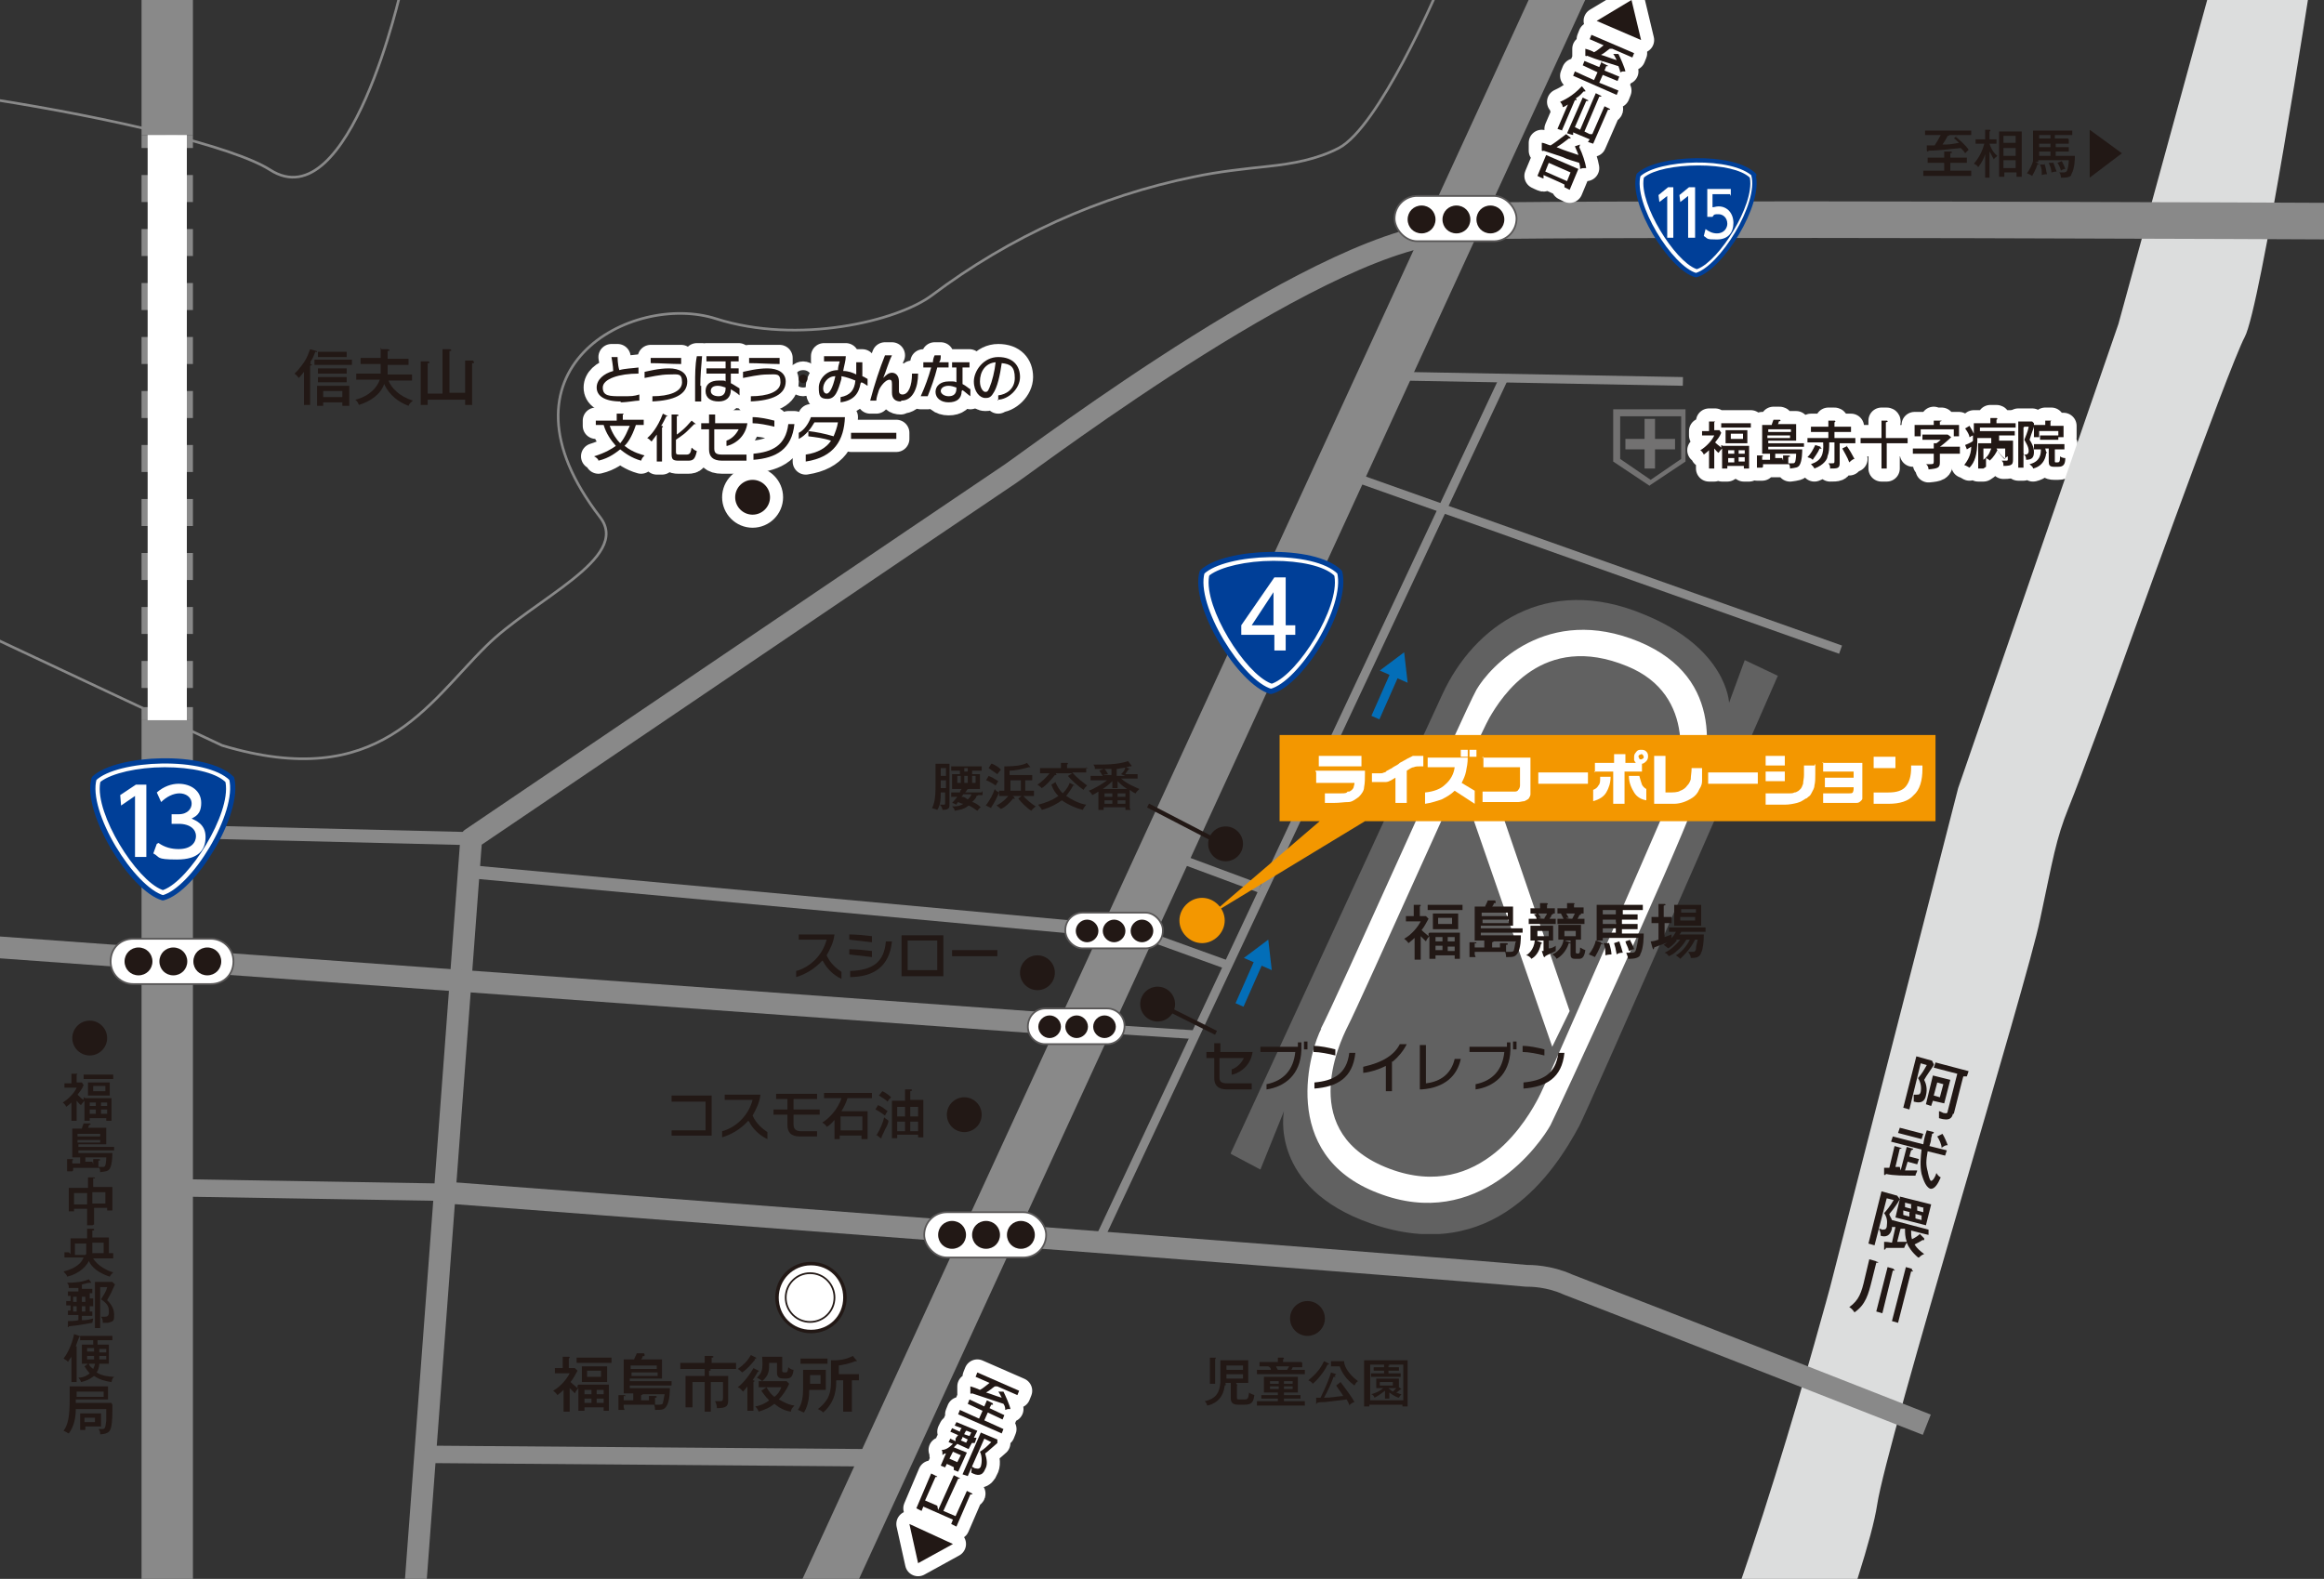 <?xml version="1.0" encoding="UTF-8"?>
<svg xmlns="http://www.w3.org/2000/svg" version="1.1" xmlns:xlink="http://www.w3.org/1999/xlink" viewBox="0 0 266.8 181.3">
  <rect x="0" y="0" width="266.8" height="181.3" fill="#333333" stroke="none"/>
  <defs>
    <style>
      .cls-1 {
        stroke: #221815;
        stroke-width: .5px;
      }

      .cls-1, .cls-2, .cls-3, .cls-4, .cls-5, .cls-6, .cls-7, .cls-8, .cls-9, .cls-10, .cls-11, .cls-12, .cls-13, .cls-14, .cls-15, .cls-16, .cls-17, .cls-18, .cls-19 {
        fill: none;
      }

      .cls-1, .cls-2, .cls-5, .cls-6, .cls-7, .cls-8, .cls-9, .cls-10, .cls-12, .cls-14, .cls-15, .cls-16, .cls-17, .cls-18, .cls-19 {
        stroke-linejoin: round;
      }

      .cls-2 {
        stroke-width: 1.5px;
      }

      .cls-2, .cls-8, .cls-9, .cls-12, .cls-13, .cls-15, .cls-16, .cls-19 {
        stroke: #898989;
      }

      .cls-3 {
        stroke-width: .2px;
      }

      .cls-3, .cls-11 {
        stroke: #595757;
      }

      .cls-3, .cls-11, .cls-13 {
        stroke-miterlimit: 10;
      }

      .cls-20 {
        fill: #f39700;
      }

      .cls-21 {
        fill: #fff;
      }

      .cls-5 {
        stroke-width: .6px;
      }

      .cls-5, .cls-7, .cls-14, .cls-17 {
        stroke: #003f98;
      }

      .cls-6 {
        stroke-linecap: round;
        stroke-width: 3px;
      }

      .cls-6, .cls-18 {
        stroke: #fff;
      }

      .cls-7 {
        stroke-width: .4px;
      }

      .cls-22 {
        clip-path: url(#clippath-1);
      }

      .cls-9 {
        stroke-width: 2.5px;
      }

      .cls-10 {
        stroke: #036eb8;
      }

      .cls-23 {
        fill: #727171;
      }

      .cls-24 {
        fill: #003f98;
      }

      .cls-25 {
        fill: #221815;
      }

      .cls-11 {
        stroke-width: .2px;
      }

      .cls-12 {
        stroke-dasharray: 3.1 3.1;
      }

      .cls-12, .cls-16 {
        stroke-width: 5.9px;
      }

      .cls-13 {
        stroke-width: .3px;
      }

      .cls-26 {
        opacity: .4;
      }

      .cls-14 {
        stroke-width: .5px;
      }

      .cls-27 {
        fill: #a4a4a5;
      }

      .cls-28 {
        fill: #dcdddd;
      }

      .cls-15 {
        stroke-width: 2px;
      }

      .cls-29 {
        clip-path: url(#clippath);
      }

      .cls-30 {
        fill: #036eb8;
      }

      .cls-17 {
        stroke-width: .4px;
      }

      .cls-18 {
        stroke-width: 4.5px;
      }

      .cls-19 {
        stroke-width: 4.2px;
      }
    </style>
    <clipPath id="clippath">
      <rect class="cls-4" width="266.8" height="181.3"/>
    </clipPath>
    <clipPath id="clippath-1">
      <rect class="cls-4" x="141.3" y="68.8" width="63" height="72.9"/>
    </clipPath>
  </defs>
  <!-- Generator: Adobe Illustrator 28.7.1, SVG Export Plug-In . SVG Version: 1.2.0 Build 142)  -->
  <g>
    <g id="_レイヤー_1" data-name="レイヤー_1">
      <g class="cls-29">
        <path class="cls-6" d="M197.8,51.2h3v2.6h-.6v-.3h-1.9v.3h-.6v-2.3s-.3.3-.4.5c-.2-.1-.3-.3-.5-.5v2.3h-.6v-2.1c-.3.3-.5.4-.6.5,0,0-.1-.3-.4-.5.7-.4,1.4-1.2,1.6-1.7h-1.4v-.5h.8v-1.1h.6c0,0,.1,0,.1,0,0,0,0,0-.1.1v.9h.6l.2.3c-.2.5-.4.7-.7,1.1.3.3.5.4.7.6v-.3ZM201,49.1h-3.4v-.5h3.4v.5ZM200.6,50.9h-2.5v-1.5h2.5v1.5ZM199.1,51.7h-.7v.4h.7v-.4ZM199.1,52.6h-.7v.5h.7v-.5ZM198.7,50.4h1.4v-.6h-1.4v.6ZM200.3,51.7h-.7v.4h.7v-.4ZM199.6,53h.7v-.5h-.7v.5Z"/>
        <path class="cls-6" d="M202.3,53.7h-.6v-1.4h.6c0,0,.1,0,.1.1s0,0-.1,0v.4h.9v-.7h-.9v-3.3h1.1c0-.1.1-.3.2-.6h.7c0,0,.1,0,.1.1s0,0-.2.1c0,0,0,.2-.1.3h2.1v1.9h-3.2v.3h4.1v.4h-4.1v.3h3.9c0,.2,0,1.3-.3,1.8-.2.3-.4.3-1.1.4,0-.1,0-.3-.1-.5h-3v.3ZM203,49.6h2.6v-.3h-2.6v.3ZM205.5,50h-2.6v.3h2.6v-.3ZM204.7,52.9v-.6h.6c.1,0,.2,0,.2.1s-.1,0-.2.1v.7c.1,0,.3,0,.4,0,.3,0,.3,0,.4-.2,0,0,.1-.4.1-.9h-2.3c0,0,.1,0,.1,0,0,0-.1,0-.2,0v.5h.8Z"/>
        <path class="cls-6" d="M207.5,50.9v-.6h2.4v-.7h-2v-.6h2v-.7h.7s.1,0,.1.1,0,0-.1.1v.5h1.9v.6h-1.9v.7h2.4v.6h-1.8v2.3c0,.6-.3.6-1.1.6,0-.2,0-.4-.2-.6.1,0,.3,0,.4,0,.3,0,.3,0,.3-.4v-2h-.6c0,.7,0,1.1-.2,1.6,0,.3-.4,1-1.5,1.4-.1-.2-.2-.3-.4-.5,1.2-.4,1.5-1.1,1.4-2.5h-1.8ZM209,51.4c0,0,.1,0,.1.1s0,0-.2,0c-.2.5-.6,1-.8,1.3-.2-.2-.3-.2-.6-.3.4-.4.6-.8.9-1.4l.6.2ZM212,51.2c.3.4.7,1.1.9,1.5-.2,0-.5.3-.6.4-.2-.6-.6-1.2-.8-1.6l.6-.3Z"/>
        <path class="cls-6" d="M219,50.3v.6h-2.4v2.9h-.6v-2.9h-2.4v-.6h2.4v-2h.6s.1,0,.1.1,0,0-.2.1v1.8h2.4Z"/>
        <path class="cls-6" d="M225,51.5v.6h-2.3v1c0,.6-.2.7-1.3.8,0-.2-.1-.5-.3-.6.2,0,.3,0,.5,0,.3,0,.4,0,.4-.3v-.9h-2.4v-.6h2.4v-.6h.3c0,0,.3-.2.5-.4h-2.1v-.6h2.9l.4.3c-.4.4-1,.9-1.3,1.1h0c0,0,2.3,0,2.3,0ZM222,48.3h.7s.2,0,.2,0,0,.1-.2.1v.4h2.2v1.3h-.6v-.8h-3.8v.8h-.7v-1.3h2.2v-.6Z"/>
        <path class="cls-6" d="M227.7,53.8h-.6v-2.9h1.5v-.6h-1.6v.3c0,1.6-.3,2.5-.9,3.1-.2-.1-.3-.2-.6-.3.3-.4.8-1.1.8-2.1-.2.1-.3.2-.5.3,0,0,0,.1,0,.1s0,0,0-.1l-.2-.5c.5-.2.9-.4.9-.5,0-.1,0-.6,0-.6-.3.1-.3.2-.4.2,0-.2-.2-.6-.5-1l.5-.3c.2.3.4.7.5.9v-1.2h1.9v-.6h.7c0,0,.1,0,.1.1s0,0-.1.1v.4h2.2v.5h-4.1v.4h4v.5h-1.8v.6h1.6v2c0,.7,0,.9-1.1.9,0-.3,0-.4-.2-.6,0,0,.2,0,.4,0,.3,0,.3,0,.3-.2v-.3c-.2.1-.3.2-.4.3-.2-.2-.6-.6-.8-1-.1.2-.4.8-.9,1.2,0-.1-.2-.2-.4-.3v1ZM227.7,52.8c.7-.5.8-1.1.9-1.3h-.9v1.3ZM229.2,51.5c.2.4.5.8,1,1.2v-1.2h-1Z"/>
        <path class="cls-6" d="M234.8,49v-.7h.6c0,0,.1,0,.1,0s0,0-.1.1v.5h1.5v1.3h-.6v-.7h-2.2v.7h-.6v-1.2c-.1.4-.2.5-.5,1.5.2.3.5.8.5,1.4s-.2.9-.9.9c0-.2,0-.4-.3-.7v1.6h-.6v-5.3h1.6l.2.2s0,.1,0,.2h1.3ZM232.3,49.1v3.1c0,0,.2,0,.2,0,.3,0,.4-.2.4-.4,0-.5-.3-.9-.5-1.3.1-.3.4-.9.5-1.5h-.5ZM234.9,51.9c0,0,.1,0,.1.1s0,0-.1,0c0,.3-.2,1.5-1.5,1.8,0-.2-.2-.3-.4-.5,1.3-.3,1.3-1.3,1.3-1.7h-.8v-.6h3.5v.6h-1.1v1.3c0,.2,0,.2.2.2.3,0,.4,0,.4-.7,0,0,.2.2.6.2,0,.7-.2,1-.8,1h-.5c-.5,0-.6-.2-.6-.6v-1.5h-.9.5ZM234.2,50h2.1v.5h-2.1v-.5Z"/>
        <path class="cls-25" d="M197.8,51.2h3v2.6h-.6v-.3h-1.9v.3h-.6v-2.3s-.3.3-.4.5c-.2-.1-.3-.3-.5-.5v2.3h-.6v-2.1c-.3.3-.5.4-.6.5,0,0-.1-.3-.4-.5.7-.4,1.4-1.2,1.6-1.7h-1.4v-.5h.8v-1.1h.6c0,0,.1,0,.1,0,0,0,0,0-.1.1v.9h.6l.2.3c-.2.5-.4.7-.7,1.1.3.3.5.4.7.6v-.3ZM201,49.1h-3.4v-.5h3.4v.5ZM200.6,50.9h-2.5v-1.5h2.5v1.5ZM199.1,51.7h-.7v.4h.7v-.4ZM199.1,52.6h-.7v.5h.7v-.5ZM198.7,50.4h1.4v-.6h-1.4v.6ZM200.3,51.7h-.7v.4h.7v-.4ZM199.6,53h.7v-.5h-.7v.5Z"/>
        <path class="cls-25" d="M202.3,53.7h-.6v-1.4h.6c0,0,.1,0,.1.1s0,0-.1,0v.4h.9v-.7h-.9v-3.3h1.1c0-.1.1-.3.2-.6h.7c0,0,.1,0,.1.1s0,0-.2.1c0,0,0,.2-.1.3h2.1v1.9h-3.2v.3h4.1v.4h-4.1v.3h3.9c0,.2,0,1.3-.3,1.8-.2.3-.4.3-1.1.4,0-.1,0-.3-.1-.5h-3v.3ZM203,49.6h2.6v-.3h-2.6v.3ZM205.5,50h-2.6v.3h2.6v-.3ZM204.7,52.9v-.6h.6c.1,0,.2,0,.2.1s-.1,0-.2.1v.7c.1,0,.3,0,.4,0,.3,0,.3,0,.4-.2,0,0,.1-.4.1-.9h-2.3c0,0,.1,0,.1,0,0,0-.1,0-.2,0v.5h.8Z"/>
        <path class="cls-25" d="M207.5,50.9v-.6h2.4v-.7h-2v-.6h2v-.7h.7s.1,0,.1.1,0,0-.1.1v.5h1.9v.6h-1.9v.7h2.4v.6h-1.8v2.3c0,.6-.3.6-1.1.6,0-.2,0-.4-.2-.6.1,0,.3,0,.4,0,.3,0,.3,0,.3-.4v-2h-.6c0,.7,0,1.1-.2,1.6,0,.3-.4,1-1.5,1.4-.1-.2-.2-.3-.4-.5,1.2-.4,1.5-1.1,1.4-2.5h-1.8ZM209,51.4c0,0,.1,0,.1.1s0,0-.2,0c-.2.5-.6,1-.8,1.3-.2-.2-.3-.2-.6-.3.4-.4.6-.8.9-1.4l.6.2ZM212,51.2c.3.4.7,1.1.9,1.5-.2,0-.5.3-.6.4-.2-.6-.6-1.2-.8-1.6l.6-.3Z"/>
        <path class="cls-25" d="M219,50.3v.6h-2.4v2.9h-.6v-2.9h-2.4v-.6h2.4v-2h.6s.1,0,.1.1,0,0-.2.1v1.8h2.4Z"/>
        <path class="cls-25" d="M225,51.5v.6h-2.3v1c0,.6-.2.7-1.3.8,0-.2-.1-.5-.3-.6.2,0,.3,0,.5,0,.3,0,.4,0,.4-.3v-.9h-2.4v-.6h2.4v-.6h.3c0,0,.3-.2.5-.4h-2.1v-.6h2.9l.4.3c-.4.4-1,.9-1.3,1.1h0c0,0,2.3,0,2.3,0ZM222,48.3h.7s.2,0,.2,0,0,.1-.2.1v.4h2.2v1.3h-.6v-.8h-3.8v.8h-.7v-1.3h2.2v-.6Z"/>
        <path class="cls-25" d="M227.7,53.8h-.6v-2.9h1.5v-.6h-1.6v.3c0,1.6-.3,2.5-.9,3.1-.2-.1-.3-.2-.6-.3.3-.4.8-1.1.8-2.1-.2.1-.3.2-.5.3,0,0,0,.1,0,.1s0,0,0-.1l-.2-.5c.5-.2.9-.4.9-.5,0-.1,0-.6,0-.6-.3.1-.3.2-.4.2,0-.2-.2-.6-.5-1l.5-.3c.2.3.4.7.5.9v-1.2h1.9v-.6h.7c0,0,.1,0,.1.1s0,0-.1.1v.4h2.2v.5h-4.1v.4h4v.5h-1.8v.6h1.6v2c0,.7,0,.9-1.1.9,0-.3,0-.4-.2-.6,0,0,.2,0,.4,0,.3,0,.3,0,.3-.2v-.3c-.2.1-.3.2-.4.3-.2-.2-.6-.6-.8-1-.1.2-.4.8-.9,1.2,0-.1-.2-.2-.4-.3v1ZM227.7,52.8c.7-.5.8-1.1.9-1.3h-.9v1.3ZM229.2,51.5c.2.4.5.8,1,1.2v-1.2h-1Z"/>
        <path class="cls-25" d="M234.8,49v-.7h.6c0,0,.1,0,.1,0s0,0-.1.1v.5h1.5v1.3h-.6v-.7h-2.2v.7h-.6v-1.2c-.1.4-.2.5-.5,1.5.2.3.5.8.5,1.4s-.2.9-.9.9c0-.2,0-.4-.3-.7v1.6h-.6v-5.3h1.6l.2.2s0,.1,0,.2h1.3ZM232.3,49.1v3.1c0,0,.2,0,.2,0,.3,0,.4-.2.4-.4,0-.5-.3-.9-.5-1.3.1-.3.4-.9.5-1.5h-.5ZM234.9,51.9c0,0,.1,0,.1.1s0,0-.1,0c0,.3-.2,1.5-1.5,1.8,0-.2-.2-.3-.4-.5,1.3-.3,1.3-1.3,1.3-1.7h-.8v-.6h3.5v.6h-1.1v1.3c0,.2,0,.2.2.2.3,0,.4,0,.4-.7,0,0,.2.2.6.2,0,.7-.2,1-.8,1h-.5c-.5,0-.6-.2-.6-.6v-1.5h-.9.5ZM234.2,50h2.1v.5h-2.1v-.5Z"/>
        <path class="cls-23" d="M189.4,55.8l-4.2-2.8v-6h8.3v6l-4.2,2.8ZM186,52.7l3.5,2.4,3.5-2.4v-4.9h-7v4.9Z"/>
        <polygon class="cls-23" points="192.3 50.4 190 50.4 190 48.1 188.8 48.1 188.8 50.4 186.6 50.4 186.6 51.6 188.8 51.6 188.8 53.8 190 53.8 190 51.6 192.3 51.6 192.3 50.4"/>
        <path class="cls-25" d="M223.2,17.4h.7c0,0,.2,0,.2.1s0,0-.2.1v.5h1.9v.6h-1.9v.9h2.4v.6h-5.5v-.6h2.4v-.9h-1.9v-.6h1.9v-.7ZM224.5,15.7c.3.2,1.3,1.1,1.5,1.5,0,0,0,0-.2.2,0,0,0,0-.2.2-.1-.2-.2-.3-.5-.6-1.2.1-2.5.3-3.7.3,0,0,0,.1-.1.1s0,0-.1-.1v-.6c.1,0,.7,0,.9,0,.2-.3.5-.8.7-1.2h-1.8v-.5h5.3v.5h-2.5c0,.1-.2.1-.2.1-.2.4-.4.7-.6,1,.7,0,.8,0,1.9-.2-.3-.3-.5-.5-.6-.5l.5-.4Z"/>
        <path class="cls-25" d="M228.4,20.4h-.5v-2.7c-.1.4-.4,1-.8,1.5-.1-.2-.3-.3-.5-.4.8-.9,1.1-1.9,1.2-2.3h-1v-.5h1.1v-1.1h.5s.1,0,.1.1,0,0-.1.1v.9h.8v.5h-.8c.1.4.4,1,.9,1.4-.2.2-.3.2-.4.4-.2-.3-.4-.8-.5-.9v2.9ZM230.1,19.8v.5h-.6v-5.2h2.6v5.2h-.6v-.5h-1.4ZM231.4,15.6h-1.4v.8h1.4v-.8ZM231.4,17h-1.4v.9h1.4v-.9ZM231.4,18.4h-1.4v.9h1.4v-.9Z"/>
        <path class="cls-25" d="M233.9,18.8c0,0,.2,0,.2.1,0,0,0,0-.2,0-.2.6-.5,1.1-.6,1.3-.2-.1-.3-.2-.6-.3.3-.4.6-1,.7-1.4l.5.2ZM237.5,16v.5h-1.5v.4h1.5v.5h-1.5v.5h2.2c0,.3,0,1.4-.4,2.1,0,.2-.2.4-1,.4s-.1,0-.2,0c0-.3-.1-.5-.2-.6.2,0,.4,0,.5,0s.3,0,.4-.2c.1-.2.2-.8.2-1.2h-3.5v.2h-.6v-3.6h4.5v.5h-2v.4h1.5ZM235.4,15.5h-1.3v.4h1.3v-.4ZM235.4,16.5h-1.3v.4h1.3v-.4ZM235.4,17.4h-1.3v.5h1.3v-.5ZM234.7,18.8c.2.5.2.9.3,1.2,0,0-.4,0-.6.1,0-.5,0-.8-.2-1.2h.6ZM235.7,18.6c.1.3.3.8.4,1.1-.3,0-.5.1-.6.1,0-.5-.2-.8-.3-1.1h.5ZM236.7,18.5c.1.2.3.6.4.9-.2,0-.4.1-.5.2-.1-.4-.2-.6-.4-.9l.5-.2Z"/>
        <polygon class="cls-25" points="239.9 20.4 239.9 14.9 243.6 17.6 239.9 20.4"/>
        <path class="cls-25" d="M152.1,151.4c0,1.1-.9,2-2,2s-2-.9-2-2,.9-2,2-2,2,.9,2,2"/>
        <path class="cls-25" d="M140.7,159s.1,0,.1,0,0,0-.2.1c-.2,1.8-1.5,2.2-2,2.3-.1-.3-.2-.4-.3-.5,1.4-.3,1.7-1.1,1.8-2.1h.6ZM139.5,156.1s.1,0,.1,0,0,0-.1,0v2.8h-.6v-3h.7ZM140.1,156.2h3.2v2.6h-3.2v-2.6ZM142.7,156.8h-1.9v.5h1.9v-.5ZM140.8,158.3h1.9v-.5h-1.9v.5ZM142,159s.1,0,.1,0,0,0-.1.1v1.3c0,.3,0,.3.4.3h.4c.4,0,.5,0,.6-.8.1.1.3.2.6.3-.1.8-.3,1.1-1.1,1.1h-.8c-.5,0-.8-.2-.8-.7v-1.8h.6Z"/>
        <path class="cls-25" d="M147.4,160.2h1.9v.4h-1.9v.3h2.4v.5h-5.5v-.5h2.4v-.3h-1.9v-.4h1.9v-.3h-1.6v-1.8h3.9v1.8h-1.6v.3ZM149.5,156.5v.5h-.9s0,0,0,0c0,0-.1,0-.2,0-.1.2-.1.3-.2.3h1.6v.5h-5.5v-.5h1.6c0-.2-.1-.3-.3-.4h.3c0,0-1.3,0-1.3,0v-.5h2.1v-.5h.6c0,0,.1,0,.1.1s0,0-.1.1v.3h2.1ZM146.8,158.6h-1v.3h1v-.3ZM145.8,159.5h1v-.3h-1v.3ZM147.7,157.4c.1-.2.2-.3.3-.5h-1.5c0,.1.1.2.2.4h-.3c0,0,1.4,0,1.4,0ZM148.4,158.6h-1v.3h1v-.3ZM147.4,159.5h1v-.3h-1v.3Z"/>
        <path class="cls-25" d="M152.5,156.7c0,0,.1,0,.1,0s0,0-.2,0c-.4.9-1.3,1.9-1.7,2.2-.1-.2-.3-.3-.5-.4.6-.5,1.3-1.1,1.8-2.2l.6.3ZM153.2,158c0,0,.1,0,.1.1s0,0-.2,0c-.2.6-.7,1.7-1.1,2.4.9,0,1.1-.1,2.2-.2-.2-.4-.5-.7-.8-1.2l.5-.4c.2.3,1.1,1.4,1.6,2.3-.1,0-.5.2-.6.4,0-.2-.1-.3-.3-.7-.9.1-1.7.2-2.5.3-.2,0-.7,0-.9.1,0,0,0,.1-.1.1s0,0,0-.1v-.6c-.1,0,.4,0,.5,0,.7-1.4,1.1-2.5,1.2-2.9l.6.2ZM154.3,156.3c0,.5.4,1.4,1.6,2.3-.2.1-.3.3-.4.5-.4-.3-1.3-1-1.7-2.2h-1v-.6h1.5Z"/>
        <path class="cls-25" d="M157.2,161.3v.2h-.6v-5.3h5v5.3h-.6v-.2h-3.8ZM158.9,157.1v-.4h-1.6v4.1h3.8v-4.1h-2.1.4c0,0,.1,0,.1.1s0,0-.1,0v.2h1.2v.4h-1.2v.3h1.4v.4h-3.4v-.4h1.5v-.3h-1.2v-.4h1.2ZM160.7,159.6s0,0,0,0c0,0,0,0,0,0s0,0,0,0c-.1.1-.2.2-.4.3.3.1.4.2.6.2-.1.1-.2.2-.3.4-.1,0-.6-.2-1.1-.6v.7h-.5v-.9c-.4.3-.8.6-1.2.8-.1-.3-.3-.4-.4-.4.8-.2,1.3-.6,1.4-.7h-.8v-1.1h2.6v1l.3.2ZM158.4,159.1h1.5v-.4h-1.5v.4ZM159.4,159.4c0,0,.2.2.5.4.1-.1.2-.2.4-.4h-.8Z"/>
        <path class="cls-28" d="M253.8-1.5l-10.6,38.7-18.4,53.3-14.7,57.3s-10.9,40.6-17.9,52c-7,11.4-19.2,20.7-19.2,20.7,0,0-30.1,5.9-31.3,5.9-9.3.1-41.4,6.2-40.7,5.7l-29.4,14.9-3.7.7,27.1-.4s9.6-3.6,13-4c3.3-.4,22.5-3.4,37.2-4.5,14.7-1.1,21.8-4.9,28.5-6.9,9.1-2.7,22.3-8,26.7-17.2,4.4-9.2,14-34.6,15.1-41.9,1.1-7.3,17.3-60.2,18.7-67.2,1.5-7,1.8-9.2,3.3-12.9,1.5-3.7,5.5-14.7,5.5-14.7,0,0,12.9-36,14.7-39.3,1.8-3.3,7.6-40.9,7.6-40.9l-11.8.7Z"/>
        <path class="cls-13" d="M165-1s-6.7,15.6-11.3,18c-2.5,1.3-5.3,1.8-8.1,2.1-2.8.3-5.7.6-8.5,1.2-10.9,2.2-21.2,6.9-30.1,13.6-4,3-15.4,5.7-24.8,2.7-9.7-3.1-26.4,5.8-13.3,22.8,3.6,4.7-7.7,9.4-13.1,14.8-6.8,6.7-12.3,16.8-30.3,11.4L-50.9,49.7C-73.3,21.4-34.6,12.8-30.3,10c5.4-3.5,52.8,4.1,61.3,9.5,9.2,5.9,15.1-20.9,15.1-20.9l119,.4Z"/>
        <polyline class="cls-16" points="179.7 -2.1 75.1 225.4 75.1 247.6"/>
        <path class="cls-19" d="M167.2,25.4c20.6-.4,102,0,102,0"/>
        <path class="cls-9" d="M167.2,26.7c-14.3,0-47.7,25.3-51.2,27.7-3.6,2.4-61.9,41.9-61.9,41.9l-11.3,151.2"/>
        <path class="cls-21" d="M153.8,65.7c-2.9-2.9-13.2-2.5-15.8,0-1.1,3.9,4.4,12.7,7.9,13.7,3.5-.9,8.9-9.7,7.9-13.7"/>
        <path class="cls-5" d="M153.8,65.7c-2.9-2.9-13.2-2.5-15.8,0-1.1,3.9,4.4,12.7,7.9,13.7,3.5-.9,8.9-9.7,7.9-13.7Z"/>
        <path class="cls-24" d="M146,78.3c-2.9-1.1-7.6-8.6-7-12.1,1.2-.9,4.1-1.6,7.2-1.6s5.7.6,6.8,1.6c.6,3.5-4.1,11-7,12.1"/>
        <path class="cls-7" d="M146,78.3c-2.9-1.1-7.6-8.6-7-12.1,1.2-.9,4.1-1.6,7.2-1.6s5.7.6,6.8,1.6c.6,3.5-4.1,11-7,12.1Z"/>
        <path class="cls-21" d="M146.3,74.7v-1.8h-3.8v-1.1l3.8-5.5h1.3v5.5h1.1v1.1h-1.1v1.8h-1.2ZM143.7,71.8h2.5v-3.8l-2.5,3.8Z"/>
        <path class="cls-25" d="M35.6,41.8c0,0,.2,0,.2.1s0,0-.2.1v4.5h-.7v-3.8c-.3.4-.5.6-.6.7,0,0-.3-.4-.5-.5.5-.4,1.1-1.3,1.1-1.3.4-.6.5-1,.7-1.5l.7.2s.1,0,.1.1,0,0-.2,0c-.2.5-.3.8-.6,1.2h.1ZM40.4,41.9h-4.3v-.6h4.3v.6ZM37.1,46.2v.4h-.7v-2.3h3.7v2.3h-.8v-.4h-2.2ZM39.8,41h-3.3v-.6h3.3v.6ZM39.8,42.9h-3.3v-.6h3.3v.6ZM39.8,43.9h-3.3v-.6h3.3v.6ZM39.3,44.9h-2.2v.7h2.2v-.7Z"/>
        <path class="cls-25" d="M43.8,40.1h.7s.2,0,.2.1,0,.1-.2.1v.9h2.4v.7h-2.4v1.1h2.8v.7h-2.7c.3.8,1.2,1.8,2.8,2.3-.2.2-.4.3-.5.6-1.1-.4-2.2-1.2-2.8-2.5-.4,1.2-1.6,2-2.9,2.4-.1-.3-.2-.4-.4-.6,1.6-.4,2.5-1.4,2.8-2.3h-2.7v-.7h2.8v-1.1h-2.3v-.7h2.3v-1.2Z"/>
        <path class="cls-25" d="M50.8,45.2v-5.1h.8c0,0,.2,0,.2.1s0,.1-.2.1v4.8h1.8v-3.7h.8c0,0,.2,0,.2.2s0,.1-.2.1v4.8h-.8v-.6h-4.3v.6h-.8v-5h.8c0,0,.2,0,.2.1s0,.1-.2.1v3.5h1.8Z"/>
        <path class="cls-25" d="M222,122.3c-.1.2-.9,1.3-1.1,1.7.2.4.4,1,.2,1.8-.2,1-1,.8-1.4.7,0-.3,0-.5,0-.8,0,0,.2,0,.3,0,.3,0,.4,0,.5-.3,0-.1.2-.8-.3-1.6.5-.6.6-.8,1-1.5l-.7-.2-1.3,5.3-.7-.2,1.5-5.9,1.8.5.2.4ZM223.9,124l-.7,2.7-1.3-.3-.2.6-.6-.2.8-3.3,2,.5ZM224.2,127.9c-.1.4-.3.9-1.6.5,0-.3,0-.5,0-.8.1,0,.3.1.5.2.4.1.5,0,.5-.2l1.1-4.3-2.7-.7.2-.6,3.8,1-.2.6h-.4c0-.1-1.1,4.3-1.1,4.3ZM222.4,124.3l-.4,1.5.7.2.4-1.5-.7-.2Z"/>
        <path class="cls-25" d="M218.2,134.4l.7-2.7.7.2s.1,0,0,.1c0,0,0,0-.2.1l-.2.7,1.1.3-.2.6-1.1-.3-.3,1c.2,0,1.1,0,1.4,0,0,.2-.2.4-.2.6-1.4,0-2.5,0-3.4-.2,0,0,0,.2-.2.1,0,0,0,0,0-.1v-.7c.2,0,.3,0,.6,0l.6-2.5.7.2c0,0,.1,0,.1.1,0,0,0,0-.2,0l-.5,2.1h.5ZM222,130c0,0,0,0,0,.1,0,0-.1.1-.2.1,0,.1,0,.2-.1.5,0,.3-.1.6-.2.9l2,.5-.2.6-2-.5c-.2,1.1-.2,1.6,0,2.3,0,0,.2,1.1.4,1.1.2,0,.5-.5.6-.9.2.3.3.4.5.5-.3.7-.7,1.4-1.2,1.3-.6-.2-.9-1.4-1-1.7-.2-.9-.1-2,0-2.8l-3.5-.9.2-.6,3.5.9c.1-.7.2-1,.4-1.6l.8.2ZM220.8,130.2l-.2.6-2.7-.7.2-.6,2.7.7ZM223,130.2c.2.3.5,1,.6,1.3-.3,0-.4.1-.7.3,0-.4-.3-1-.5-1.3l.6-.3Z"/>
        <path class="cls-25" d="M220.2,144.4c-.7-.6-1.1-1.2-1.3-1.7,0,0-.2.3-.3.6-.1,0-1.2,0-2.1,0,0,0,0,.2-.2.2,0,0,0,0,0-.2v-.7c.2,0,.4,0,.9.1l.4-1.8h-.4s0,0,0,.2c-.2.8-.7,1-1.3.8,0-.3,0-.4-.2-.8.1,0,.3,0,.3.1.4,0,.5,0,.6-.3,0-.3.2-.9-.3-1.6.2-.2.7-.8,1.1-1.5l-.8-.2-1.4,5.4-.7-.2,1.5-6,1.8.5.3.4v-.3c0,0,3.6.9,3.6.9l-.6,2.4-3.5-.9.5-2.1c-.2.4-.6,1-1.2,1.7,0,.2.2.4.3.7l4.2,1.1v.6c-.1,0-2-.5-2-.5,0,.3,0,.7.1,1,.4-.2.7-.4.9-.6l.5.5c0,0,0,0,0,.2,0,0,0,0-.1,0,0,0,0,0-.1,0-.3.2-.5.3-.9.5.3.5.7.8,1.1,1.1-.3.1-.5.3-.6.4M218.7,141.1h-.5c0-.1-.4,1.5-.4,1.5.6,0,.9,0,1.1,0-.2-.6-.2-1-.2-1.5M219.3,139.2l-.8-.2v.5c-.1,0,.7.2.7.2v-.5ZM219.5,138.3l-.8-.2v.5c-.1,0,.7.2.7.2v-.5ZM220.7,139.6l-.8-.2v.5c-.1,0,.7.2.7.2v-.5ZM220.9,138.7l-.8-.2v.5c-.1,0,.7.2.7.2v-.5Z"/>
        <path class="cls-25" d="M215.5,144.9c0,0,.2,0,.1.1,0,0-.1,0-.2,0l-.5,2c-.4,1.6-.7,2.8-2,3.7-.2-.3-.4-.5-.6-.6,1.1-.8,1.4-1.6,1.8-3.4l.5-2.1.7.2ZM217.4,145.8c0,0,.2,0,.1.1,0,0,0,0-.2,0l-1.2,4.9-.7-.2,1.3-5.1.7.2ZM219.5,145.9c0,0,.2,0,.1.1,0,0-.1,0-.2,0l-1.5,5.9-.7-.2,1.6-6.2.7.2Z"/>
        <path class="cls-6" d="M71.3,46.1c-2,0-2.8-.7-2.8-1.6s.8-1.6,1.9-1.9c0-.5-.2-1.6-.2-1.6h.7s0,.9.2,1.5c.7-.2,1.5-.2,2.2-.3v.7c-2.2,0-4.1.6-4.1,1.6s.8,1,2.1,1,1.4,0,2.1-.2v.7c-.5,0-1.3.2-2.2.2Z"/>
        <path class="cls-6" d="M74.9,46.1v-.6c1.9,0,3.4-.5,3.4-1.6s-.5-.9-1.5-.9-2.2.3-2.8.4v-.7c.5-.1,1.6-.4,2.8-.4s2.1.5,2.1,1.5c0,1.5-1.5,2.2-4.1,2.3ZM74.7,41.7v-.6c1.1,0,2.4,0,3.5,0v.7c-1.1,0-2.4-.1-3.5-.1Z"/>
        <path class="cls-6" d="M80.5,44.3c0,.6,0,1.2,0,1.8h-.7c0-.6,0-1.2,0-1.9,0-1.2,0-2.3.2-3.3h.6c-.1,1.1-.2,2.3-.2,3.4ZM83.9,44.8h0c0,.8-.5,1.3-1.4,1.3s-1.5-.4-1.5-1.2.6-1.2,1.5-1.2.6,0,.8.1v-.9h-2.2v-.6h2.2v-.8h-2.2v-.6h3.7v.6h-.9v.8h.9v.6h-.9v1.1c.4.2.8.5,1,.6v.8c-.3-.3-.7-.5-1-.7ZM83.3,44.5c-.3-.1-.6-.2-.9-.2-.5,0-.8.2-.8.6s.4.6.9.6.8-.3.8-.9v-.2Z"/>
        <path class="cls-6" d="M86.2,46.1v-.6c1.9,0,3.4-.5,3.4-1.6s-.5-.9-1.5-.9-2.2.3-2.8.4v-.7c.5-.1,1.6-.4,2.8-.4s2.1.5,2.1,1.5c0,1.5-1.5,2.2-4.1,2.3ZM86,41.7v-.6c1.1,0,2.4,0,3.5,0v.7c-1.1,0-2.4-.1-3.5-.1Z"/>
        <path class="cls-6" d="M92.7,43.5c0,.3-.3.5-.5.5s-.5-.2-.5-.5.3-.5.5-.5.5.2.5.5Z"/>
        <path class="cls-6" d="M98.8,44c-.2,1.2-.8,2-2.3,2.2v-.6c1.1-.2,1.6-.8,1.7-1.9-.5-.2-1-.4-1.6-.5,0,.1,0,.2,0,.3-.4,1.4-.7,2.3-1.6,2.3s-1-.4-1-1.3.8-2,2.2-2c0-.3.1-.7.2-1h-1.8v-.6h2.5c0,.5-.2,1.1-.3,1.7.6,0,1.1.2,1.5.4,0-.4,0-.9,0-1.4h.7c0,.6,0,1.2,0,1.6.3.1.5.3.6.3v.8c-.2-.1-.4-.3-.7-.4ZM94.5,44.6c0,.4.2.6.4.6.3,0,.7-.6,1-2-.9,0-1.4.8-1.4,1.4Z"/>
        <path class="cls-6" d="M103.4,46.1c-.6,0-1-.3-1-1v-1c0-.4-.1-.5-.3-.5-.4,0-1,.7-1.2,1.2-.1.3-.3.9-.3,1.2h-.7c.5-1.9,1.1-3.7,1.7-5.2h.8c-.4.8-.7,1.9-1,2.6.3-.3.6-.6,1-.6s.8.3.8,1v1.1c0,.3.2.4.4.4.7,0,1.1-1,1.1-2.4h.7c0,1.6-.6,3.1-1.9,3.1Z"/>
        <path class="cls-6" d="M107.6,42.2c-.3,1.2-.7,2.3-1.1,3.3h-.8c.5-1.1.9-2.2,1.2-3.3h-.9v-.6h1.1c0-.3.1-.6.2-.8h.7c0,.3,0,.6-.2.8h1.1v.6h-1.3ZM110.4,44.9c0,.9-.6,1.3-1.5,1.3s-1.5-.5-1.5-1.2.6-1.2,1.5-1.2.6,0,.9.1v-1.7h-.5v-.6h2v.6h-.8v1.9c.4.2.7.5.9.6v.8c-.3-.2-.6-.5-.9-.7ZM109.8,44.5c-.3-.1-.6-.2-.9-.2-.6,0-.9.3-.9.6s.4.6.9.6.9-.2.9-.9h0Z"/>
        <path class="cls-6" d="M114.6,46v-.6c.9-.1,1.9-.7,1.9-2s-.5-1.6-1.5-1.7c-.2,1.4-.5,2.8-1,3.5-.3.5-.6.5-.9.5-.6,0-1.3-.7-1.3-1.9s1.1-2.8,2.8-2.8,2.5,1,2.5,2.3-1.3,2.6-2.6,2.6ZM112.5,43.8c0,.8.4,1.2.6,1.2s.3,0,.5-.5c.3-.7.6-1.9.7-2.9-1.2.1-1.8,1.1-1.8,2.2Z"/>
        <path class="cls-6" d="M68.4,48.9v-.6h2.4v-.8h.7c0,0,.1,0,.1.1,0,0,0,0-.1,0v.6h2.4v.6h-.9c-.5,1.5-1,2.1-1.3,2.4,1,.8,2,1,2.3,1.1-.2.2-.3.3-.4.6-1.1-.3-1.9-.9-2.4-1.3-.4.3-1.2,1-2.5,1.3,0-.2-.3-.4-.5-.5,1.3-.4,2.1-.9,2.5-1.2-.6-.7-1.1-1.4-1.4-2.4h-.9ZM70,48.9c.3.9.8,1.6,1.2,2,.6-.7.9-1.6,1.1-2h-2.2Z"/>
        <path class="cls-6" d="M76,53h-.6v-3.1c0,0-.3.4-.6.8-.2-.2-.3-.3-.5-.4.4-.3,1.2-1.2,1.8-2.8l.6.3c0,0,0,0,0,0,0,0,0,0-.2,0-.1.2-.5,1-.6,1.1.1,0,.2,0,.2.1s0,0-.1.1v3.7ZM79.9,48.6s0,0,0,.1c0,0,0,0-.2,0-.1.1-.7.7-.8.8-.5.5-1.2.9-1.3,1v1.4c0,.3.1.3.5.3h.7c.4,0,.5-.2.6-.8.1.1.3.3.6.4-.2.9-.4,1.1-1,1.1h-1.1c-.7,0-.8-.2-.8-.8v-4.5h.6c0,0,.2,0,.2.1s0,0-.2.1v2.1c1-.7,1.5-1.4,1.7-1.6l.5.4Z"/>
        <path class="cls-6" d="M83.4,51.2v-.6c.6-.2,1.1-.7,1.4-1.3h-2.8v2.2c0,.5.2.7.9.7h2.8v.7h-2.8c-1.1,0-1.5-.5-1.5-1.3v-2.3h-.9v-.7h.9v-1h.7v1h3.7c-.2,1.4-1.2,2.3-2.3,2.6Z"/>
        <path class="cls-6" d="M86.4,48.6v-.7c.8,0,1.7.2,2.5.4v.7c-.8-.2-1.8-.4-2.5-.4ZM86.5,52.8v-.7c2.1-.2,3.7-.9,4-3.4h.7c-.3,2.9-2.1,3.9-4.7,4.1Z"/>
        <path class="cls-6" d="M92.5,52.9v-.7c1.4-.2,2.4-.8,2.9-1.6-.9-.3-1.8-.4-2.6-.5v-.6c.9.1,1.9.3,2.9.6.2-.5.4-1,.5-1.6h-2.7c-.4.7-1,1.5-1.8,1.9v-.7c.6-.3,1.1-1,1.4-1.8h3.9c-.1,2.6-1.2,4.6-4.5,5.1Z"/>
        <rect class="cls-6" x="97.7" y="49.7" width="5.2" height=".7"/>
        <path class="cls-6" d="M88.4,57.1c0,1.1-.9,2-2,2s-2-.9-2-2,.9-2,2-2,2,.9,2,2Z"/>
        <path class="cls-25" d="M71.3,46.1c-2,0-2.8-.7-2.8-1.6s.8-1.6,1.9-1.9c0-.5-.2-1.6-.2-1.6h.7s0,.9.2,1.5c.7-.2,1.5-.2,2.2-.3v.7c-2.2,0-4.1.6-4.1,1.6s.8,1,2.1,1,1.4,0,2.1-.2v.7c-.5,0-1.3.2-2.2.2"/>
        <path class="cls-25" d="M74.9,46.1v-.6c1.9,0,3.4-.5,3.4-1.6s-.5-.9-1.5-.9-2.2.3-2.8.4v-.7c.5-.1,1.6-.4,2.8-.4s2.1.5,2.1,1.5c0,1.5-1.5,2.2-4.1,2.3M74.7,41.7v-.6c1.1,0,2.4,0,3.5,0v.7c-1.1,0-2.4-.1-3.5-.1"/>
        <path class="cls-25" d="M80.5,44.3c0,.6,0,1.2,0,1.8h-.7c0-.6,0-1.2,0-1.9,0-1.2,0-2.3.2-3.3h.6c-.1,1.1-.2,2.3-.2,3.4M83.9,44.8h0c0,.8-.5,1.3-1.4,1.3s-1.5-.4-1.5-1.2.6-1.2,1.5-1.2.6,0,.8.1v-.9h-2.2v-.6h2.2v-.8h-2.2v-.6h3.7v.6h-.9v.8h.9v.6h-.9v1.1c.4.2.8.5,1,.6v.8c-.3-.3-.7-.5-1-.7M83.3,44.5c-.3-.1-.6-.2-.9-.2-.5,0-.8.2-.8.6s.4.6.9.6.8-.3.8-.9v-.2Z"/>
        <path class="cls-25" d="M86.2,46.1v-.6c1.9,0,3.4-.5,3.4-1.6s-.5-.9-1.5-.9-2.2.3-2.8.4v-.7c.5-.1,1.6-.4,2.8-.4s2.1.5,2.1,1.5c0,1.5-1.5,2.2-4.1,2.3M86,41.7v-.6c1.1,0,2.4,0,3.5,0v.7c-1.1,0-2.4-.1-3.5-.1"/>
        <path class="cls-25" d="M92.7,43.5c0,.3-.3.5-.5.5s-.5-.2-.5-.5.3-.5.5-.5.5.2.5.5"/>
        <path class="cls-25" d="M98.8,44c-.2,1.2-.8,2-2.3,2.2v-.6c1.1-.2,1.6-.8,1.7-1.9-.5-.2-1-.4-1.6-.5,0,.1,0,.2,0,.3-.4,1.4-.7,2.3-1.6,2.3s-1-.4-1-1.3.8-2,2.2-2c0-.3.1-.7.2-1h-1.8v-.6h2.5c0,.5-.2,1.1-.3,1.7.6,0,1.1.2,1.5.4,0-.4,0-.9,0-1.4h.7c0,.6,0,1.2,0,1.6.3.1.5.3.6.3v.8c-.2-.1-.4-.3-.7-.4M94.5,44.6c0,.4.2.6.4.6.3,0,.7-.6,1-2-.9,0-1.4.8-1.4,1.4"/>
        <path class="cls-25" d="M103.4,46.1c-.6,0-1-.3-1-1v-1c0-.4-.1-.5-.3-.5-.4,0-1,.7-1.2,1.2-.1.3-.3.9-.3,1.2h-.7c.5-1.9,1.1-3.7,1.7-5.2h.8c-.4.8-.7,1.9-1,2.6.3-.3.6-.6,1-.6s.8.3.8,1v1.1c0,.3.2.4.4.4.7,0,1.1-1,1.1-2.4h.7c0,1.6-.6,3.1-1.9,3.1"/>
        <path class="cls-25" d="M107.6,42.2c-.3,1.2-.7,2.3-1.1,3.3h-.8c.5-1.1.9-2.2,1.2-3.3h-.9v-.6h1.1c0-.3.1-.6.2-.8h.7c0,.3,0,.6-.2.8h1.1v.6h-1.3ZM110.4,44.9c0,.9-.6,1.3-1.5,1.3s-1.5-.5-1.5-1.2.6-1.2,1.5-1.2.6,0,.9.1v-1.7h-.5v-.6h2v.6h-.8v1.9c.4.2.7.5.9.6v.8c-.3-.2-.6-.5-.9-.7M109.8,44.5c-.3-.1-.6-.2-.9-.2-.6,0-.9.3-.9.6s.4.6.9.6.9-.2.9-.9h0Z"/>
        <path class="cls-25" d="M114.6,46v-.6c.9-.1,1.9-.7,1.9-2s-.5-1.6-1.5-1.7c-.2,1.4-.5,2.8-1,3.5-.3.5-.6.5-.9.5-.6,0-1.3-.7-1.3-1.9s1.1-2.8,2.8-2.8,2.5,1,2.5,2.3-1.3,2.6-2.6,2.6M112.5,43.8c0,.8.4,1.2.6,1.2s.3,0,.5-.5c.3-.7.6-1.9.7-2.9-1.2.1-1.8,1.1-1.8,2.2"/>
        <path class="cls-25" d="M68.4,48.9v-.6h2.4v-.8h.7c0,0,.1,0,.1.1,0,0,0,0-.1,0v.6h2.4v.6h-.9c-.5,1.5-1,2.1-1.3,2.4,1,.8,2,1,2.3,1.1-.2.2-.3.3-.4.6-1.1-.3-1.9-.9-2.4-1.3-.4.3-1.2,1-2.5,1.3,0-.2-.3-.4-.5-.5,1.3-.4,2.1-.9,2.5-1.2-.6-.7-1.1-1.4-1.4-2.4h-.9ZM70,48.9c.3.9.8,1.6,1.2,2,.6-.7.9-1.6,1.1-2h-2.2Z"/>
        <path class="cls-25" d="M76,53h-.6v-3.1c0,0-.3.4-.6.8-.2-.2-.3-.3-.5-.4.4-.3,1.2-1.2,1.8-2.8l.6.3c0,0,0,0,0,0,0,0,0,0-.2,0-.1.2-.5,1-.6,1.1.1,0,.2,0,.2.1s0,0-.1.1v3.7ZM79.9,48.6s0,0,0,.1c0,0,0,0-.2,0-.1.1-.7.7-.8.8-.5.5-1.2.9-1.3,1v1.4c0,.3.1.3.5.3h.7c.4,0,.5-.2.6-.8.1.1.3.3.6.4-.2.9-.4,1.1-1,1.1h-1.1c-.7,0-.8-.2-.8-.8v-4.5h.6c0,0,.2,0,.2.1s0,0-.2.1v2.1c1-.7,1.5-1.4,1.7-1.6l.5.4Z"/>
        <path class="cls-25" d="M83.4,51.2v-.6c.6-.2,1.1-.7,1.4-1.3h-2.8v2.2c0,.5.2.7.9.7h2.8v.7h-2.8c-1.1,0-1.5-.5-1.5-1.3v-2.3h-.9v-.7h.9v-1h.7v1h3.7c-.2,1.4-1.2,2.3-2.3,2.6"/>
        <path class="cls-25" d="M86.4,48.6v-.7c.8,0,1.7.2,2.5.4v.7c-.8-.2-1.8-.4-2.5-.4M86.5,52.8v-.7c2.1-.2,3.7-.9,4-3.4h.7c-.3,2.9-2.1,3.9-4.7,4.1"/>
        <path class="cls-25" d="M92.5,52.9v-.7c1.4-.2,2.4-.8,2.9-1.6-.9-.3-1.8-.4-2.6-.5v-.6c.9.1,1.9.3,2.9.6.2-.5.4-1,.5-1.6h-2.7c-.4.7-1,1.5-1.8,1.9v-.7c.6-.3,1.1-1,1.4-1.8h3.9c-.1,2.6-1.2,4.6-4.5,5.1"/>
        <rect class="cls-25" x="97.7" y="49.7" width="5.2" height=".7"/>
        <path class="cls-25" d="M88.4,57.1c0,1.1-.9,2-2,2s-2-.9-2-2,.9-2,2-2,2,.9,2,2"/>
        <polygon class="cls-6" points="188.4 4.6 183.3 2.4 187.3 0 188.4 4.6"/>
        <path class="cls-6" d="M183.9,7.2l.6.3c0,0,.1,0,.1.1,0,0-.1,0-.2,0l-.2.5,1.7.7-.2.5-1.7-.7-.4.9,2.2.9-.2.5-5-2.2.2-.5,2.2,1,.4-.9-1.7-.8.2-.5,1.7.7.3-.7ZM185.8,6.2c.2.4.7,1.5.8,2,0,0,0,0-.3,0,0,0,0,0-.3.1,0-.2-.1-.4-.2-.7-1.2-.4-2.4-.7-3.6-1.2,0,0-.1.1-.2,0,0,0,0,0,0-.2v-.6c.4.1.9.3,1,.4.4-.2.7-.5,1.1-.8l-1.6-.7.2-.5,4.9,2.1-.2.5-2.3-1c0,0-.2,0-.3,0-.3.2-.6.5-1,.7.7.2.8.3,1.8.6-.2-.4-.3-.6-.4-.7h.6Z"/>
        <path class="cls-6" d="M179.4,15l-.6-.2,1.2-2.8c-.3.2-.5.3-.6.3,0-.2-.1-.4-.3-.6.4-.2,1.4-.6,2.5-1.8l.4.5s0,0,0,.1c0,0-.1,0-.2,0-.1.1-.4.5-.9.8,0,0,.1.1.1.2,0,0-.1,0-.2,0l-1.5,3.5ZM182.8,15.4l1.4-3.2.6.3s.1,0,0,.1c0,0-.1,0-.2,0l-1.7,3.9-.6-.2.2-.3-1.9-.8v.3c-.1,0-.7-.2-.7-.2l1.8-4.1.6.3c0,0,.1,0,0,.1,0,0,0,0-.2,0l-1.3,3,.6.3,1.8-4.2.6.3s.1,0,0,.1c0,0,0,0-.2,0l-1.7,4,.6.3Z"/>
        <path class="cls-6" d="M177.2,20.2v.3c-.1,0-.7-.3-.7-.3l1-2.4,3.7,1.6-1,2.4-.6-.3v-.3c.1,0-2.4-1.1-2.4-1.1ZM181.3,16.9c.4.8.7,1.8.8,2.4-.4,0-.4,0-.7.1,0-.3,0-.3-.1-.7-.9-.3-1.1-.3-2-.7-.3-.1-1.8-.6-2.1-.7,0,0,0,.1-.2,0,0,0,0,0,0-.2v-.7c.3,0,.6.2,1,.3.2-.1.9-.6,1.8-1.3l.5.4s0,0,0,.1c0,0-.1,0-.2,0-.5.4-.9.7-1.4,1,1.2.5,1.4.5,2.5.9,0-.1-.2-.5-.4-1l.6-.2ZM179.9,20.8l.4-1-2.5-1.1-.4,1,2.5,1.1Z"/>
        <polygon class="cls-25" points="188.4 4.6 183.3 2.4 187.3 0 188.4 4.6"/>
        <path class="cls-25" d="M183.9,7.2l.6.3c0,0,.1,0,.1.1,0,0-.1,0-.2,0l-.2.5,1.7.7-.2.5-1.7-.7-.4.9,2.2.9-.2.5-5-2.2.2-.5,2.2,1,.4-.9-1.7-.8.2-.5,1.7.7.3-.7ZM185.8,6.2c.2.4.7,1.5.8,2,0,0,0,0-.3,0,0,0,0,0-.3.1,0-.2-.1-.4-.2-.7-1.2-.4-2.4-.7-3.6-1.2,0,0-.1.1-.2,0,0,0,0,0,0-.2v-.6c.4.1.9.3,1,.4.4-.2.7-.5,1.1-.8l-1.6-.7.2-.5,4.9,2.1-.2.5-2.3-1c0,0-.2,0-.3,0-.3.2-.6.5-1,.7.7.2.8.3,1.8.6-.2-.4-.3-.6-.4-.7h.6Z"/>
        <path class="cls-25" d="M179.4,15l-.6-.2,1.2-2.8c-.3.2-.5.3-.6.3,0-.2-.1-.4-.3-.6.4-.2,1.4-.6,2.5-1.8l.4.5s0,0,0,.1c0,0-.1,0-.2,0-.1.1-.4.5-.9.8,0,0,.1.1.1.2,0,0-.1,0-.2,0l-1.5,3.5ZM182.8,15.4l1.4-3.2.6.3s.1,0,0,.1c0,0-.1,0-.2,0l-1.7,3.9-.6-.2.2-.3-1.9-.8v.3c-.1,0-.7-.2-.7-.2l1.8-4.1.6.3c0,0,.1,0,0,.1,0,0,0,0-.2,0l-1.3,3,.6.3,1.8-4.2.6.3s.1,0,0,.1c0,0,0,0-.2,0l-1.7,4,.6.3Z"/>
        <path class="cls-25" d="M177.2,20.2v.3c-.1,0-.7-.3-.7-.3l1-2.4,3.7,1.6-1,2.4-.6-.3v-.3c.1,0-2.4-1.1-2.4-1.1ZM181.3,16.9c.4.8.7,1.8.8,2.4-.4,0-.4,0-.7.1,0-.3,0-.3-.1-.7-.9-.3-1.1-.3-2-.7-.3-.1-1.8-.6-2.1-.7,0,0,0,.1-.2,0,0,0,0,0,0-.2v-.7c.3,0,.6.2,1,.3.2-.1.9-.6,1.8-1.3l.5.4s0,0,0,.1c0,0-.1,0-.2,0-.5.4-.9.7-1.4,1,1.2.5,1.4.5,2.5.9,0-.1-.2-.5-.4-1l.6-.2ZM179.9,20.8l.4-1-2.5-1.1-.4,1,2.5,1.1Z"/>
        <path class="cls-6" d="M113.3,160.8l.6.3c0,0,.1,0,.1.2,0,0-.1,0-.2,0l-.2.4,1.7.8-.2.5-1.7-.8-.4.9,2.2,1-.2.5-5-2.2.2-.5,2.2,1,.4-.9-1.7-.8.2-.5,1.7.8.3-.7ZM115.2,159.8c.2.4.7,1.5.8,2,0,0,0,0-.3,0,0,0,0,0-.3.1,0-.2,0-.4-.2-.7-1.2-.4-2.4-.8-3.6-1.2,0,0-.1.1-.2,0,0,0,0,0,0-.2v-.6c.4.1.9.3,1.1.4.4-.2.7-.5,1.1-.8l-1.6-.7.2-.5,4.8,2.1-.2.5-2.3-1c0,0-.2,0-.3,0-.3.2-.6.5-1,.7.7.2.8.3,1.8.6-.2-.4-.3-.6-.4-.7h.6Z"/>
        <path class="cls-6" d="M109.7,165.2c0,0,.1-.2.3-.4l-.9-.4.2-.4.9.4c0,0,0-.2.2-.4l-.8-.3.2-.4,2.4,1-.4.8h.3c0,.1-.2.6-.2.6h-.3c0-.1-.4.7-.4.7l-1.3-.6c0,0-.2.2-.4.4l1.5.6-1,2.2-.5-.2v-.3c.1,0-.8-.4-.8-.4l-.2.4-.5-.2.6-1.4c-.2,0-.3.1-.4.2,0-.3,0-.5-.1-.6.4,0,.8-.2,1.3-.7l-.5-.2.2-.4.6.3ZM109.9,167.9l.4-.8-.9-.4-.4.8.9.4ZM110.9,165.7l.2-.4-.6-.3c0,0,0,.2-.2.4l.7.3ZM114.5,165.7c-.2.2-.7.6-.8.7-.2.2-.6.5-.6.5.2.7.3,1.3,0,1.8-.3.8-.9.8-1.6.4,0-.2.1-.4,0-.7.1,0,.2.1.4.2.2,0,.5.2.7-.2.1-.3.2-1.1-.1-1.7.5-.3.9-.7,1.3-1.1l-.8-.4-1.9,4.3-.6-.2,2.1-4.8,1.9.8v.4ZM110.9,164.3c-.1.2-.2.3-.2.4l.6.2.2-.4-.5-.2Z"/>
        <path class="cls-6" d="M107.7,173.4l1.8-4,.6.3s.1,0,.1.1c0,0-.1,0-.2,0l-1.7,3.7,1.4.6,1.3-2.9.6.3s.1,0,0,.1c0,0-.1,0-.2,0l-1.6,3.7-.6-.3.2-.5-3.4-1.5-.2.5-.6-.3,1.7-4,.6.3s.1,0,.1.1c0,0-.1,0-.2,0l-1.2,2.7,1.4.6Z"/>
        <polygon class="cls-6" points="104.4 175 109.4 177.3 105.4 179.5 104.4 175"/>
        <path class="cls-25" d="M113.3,160.8l.6.3c0,0,.1,0,.1.2,0,0-.1,0-.2,0l-.2.4,1.7.8-.2.5-1.7-.8-.4.9,2.2,1-.2.5-5-2.2.2-.5,2.2,1,.4-.9-1.7-.8.2-.5,1.7.8.3-.7ZM115.2,159.8c.2.4.7,1.5.8,2,0,0,0,0-.3,0,0,0,0,0-.3.1,0-.2,0-.4-.2-.7-1.2-.4-2.4-.8-3.6-1.2,0,0-.1.1-.2,0,0,0,0,0,0-.2v-.6c.4.1.9.3,1.1.4.4-.2.7-.5,1.1-.8l-1.6-.7.2-.5,4.8,2.1-.2.5-2.3-1c0,0-.2,0-.3,0-.3.2-.6.5-1,.7.7.2.8.3,1.8.6-.2-.4-.3-.6-.4-.7h.6Z"/>
        <path class="cls-25" d="M109.7,165.2c0,0,.1-.2.3-.4l-.9-.4.2-.4.9.4c0,0,0-.2.2-.4l-.8-.3.2-.4,2.4,1-.4.8h.3c0,.1-.2.6-.2.6h-.3c0-.1-.4.7-.4.7l-1.3-.6c0,0-.2.2-.4.4l1.5.6-1,2.2-.5-.2v-.3c.1,0-.8-.4-.8-.4l-.2.4-.5-.2.6-1.4c-.2,0-.3.1-.4.2,0-.3,0-.5-.1-.6.4,0,.8-.2,1.3-.7l-.5-.2.2-.4.6.3ZM109.9,167.9l.4-.8-.9-.4-.4.8.9.4ZM110.9,165.7l.2-.4-.6-.3c0,0,0,.2-.2.4l.7.3ZM114.5,165.7c-.2.2-.7.6-.8.7-.2.2-.6.5-.6.5.2.7.3,1.3,0,1.8-.3.8-.9.8-1.6.4,0-.2.1-.4,0-.7.1,0,.2.1.4.2.2,0,.5.2.7-.2.1-.3.2-1.1-.1-1.7.5-.3.9-.7,1.3-1.1l-.8-.4-1.9,4.3-.6-.2,2.1-4.8,1.9.8v.4ZM110.9,164.3c-.1.2-.2.3-.2.4l.6.2.2-.4-.5-.2Z"/>
        <path class="cls-25" d="M107.7,173.4l1.8-4,.6.3s.1,0,.1.1c0,0-.1,0-.2,0l-1.7,3.7,1.4.6,1.3-2.9.6.3s.1,0,0,.1c0,0-.1,0-.2,0l-1.6,3.7-.6-.3.2-.5-3.4-1.5-.2.5-.6-.3,1.7-4,.6.3s.1,0,.1.1c0,0-.1,0-.2,0l-1.2,2.7,1.4.6Z"/>
        <polygon class="cls-25" points="104.4 175 109.4 177.3 105.4 179.5 104.4 175"/>
        <path class="cls-21" d="M201.4,20.1c-2.4-2.4-11.1-2.1-13.3,0-.9,3.3,3.7,10.7,6.6,11.5,2.9-.8,7.5-8.2,6.6-11.5"/>
        <path class="cls-14" d="M201.4,20.1c-2.4-2.4-11.1-2.1-13.3,0-.9,3.3,3.7,10.7,6.6,11.5,2.9-.8,7.5-8.2,6.6-11.5Z"/>
        <path class="cls-24" d="M194.8,30.7c-2.4-.9-6.4-7.3-5.9-10.2,1-.8,3.4-1.3,6.1-1.3s4.8.5,5.7,1.3c.5,3-3.5,9.3-5.9,10.2"/>
        <path class="cls-17" d="M194.8,30.7c-2.4-.9-6.4-7.3-5.9-10.2,1-.8,3.4-1.3,6.1-1.3s4.8.5,5.7,1.3c.5,3-3.5,9.3-5.9,10.2Z"/>
        <polygon class="cls-21" points="191.5 21.5 192.1 21.5 192.1 27.3 191.4 27.3 191.4 22.5 190.5 23.2 190.4 22.4 191.5 21.5"/>
        <polygon class="cls-21" points="193.9 21.5 194.6 21.5 194.6 27.3 193.8 27.3 193.8 22.5 192.9 23.2 192.8 22.4 193.9 21.5"/>
        <path class="cls-21" d="M198.6,22.3h-2v1.5c.2,0,.4-.1.7-.1,1,0,1.7.8,1.7,1.9s-.6,1.9-1.9,1.9-1-.1-1.5-.4l.2-.8c.4.3.8.5,1.3.5.9,0,1.2-.7,1.2-1.1,0-.7-.5-1.1-1-1.1s-.5,0-.7.3h-.6v-3.2h2.7v.8Z"/>
        <polyline class="cls-16" points="19.2 82.7 19.2 106.2 19.2 226.7 75.8 226.7"/>
        <g class="cls-26">
          <g class="cls-22">
            <path class="cls-27" d="M141.3,132.4s22.2-48.1,24.3-52.7c3.6-7.8,11.9-13.8,23-9.2,9.7,3.9,9.9,10.2,9.9,10.2l1.8-4.9,3.8,1.8s-21.6,49.4-22.8,51.7c-2.8,5.2-9.8,16.1-23.9,11.2-11.8-4.1-10-12.9-10-12.9l-2.7,6.7-3.4-1.8Z"/>
          </g>
        </g>
        <path class="cls-21" d="M151.6,118.2c1.8-3.4,16.4-36.3,17.9-39,1.5-2.6,8.1-9.9,18.7-5.5,10,4.2,8.1,13.6,6.4,18.3-2.7,7.3-15.6,35.2-16.6,37.2-1.1,2-8.2,12.3-19.8,7.8-11.6-4.4-7.7-16.7-6.5-18.9M159.5,134.2c10.6,4,16.1-6.2,17.1-8.1,1-1.8,12.5-28.4,15.2-34.6,1.3-2.9,3.1-11.7-5-15-9.7-4-14.4,3.5-15.8,5.9-1.4,2.4-14.7,32.4-16.3,35.5-1,2-5.8,12.3,4.8,16.3"/>
        <polygon class="cls-21" points="167.7 89.9 178.2 120.2 180.2 116.1 169.8 85.7 167.7 89.9"/>
        <path class="cls-25" d="M164.1,107.1h3.5v3h-.6v-.4h-2.2v.4h-.7v-2.6c0,0-.3.3-.4.6-.2-.2-.3-.3-.6-.6v2.7h-.7v-2.5c-.3.3-.6.5-.7.6,0,0-.2-.3-.5-.5.9-.5,1.6-1.4,1.9-2h-1.7v-.6h.9v-1.3h.7c.1,0,.1,0,.1.1,0,0,0,0-.1.1v1.1h.7l.3.3c-.3.5-.4.8-.8,1.3.3.3.6.5.8.7v-.3ZM167.9,104.5h-4v-.6h4v.6ZM167.4,106.7h-2.9v-1.8h2.9v1.8ZM165.6,107.6h-.8v.5h.8v-.5ZM165.6,108.6h-.8v.5h.8v-.5ZM165.1,106.1h1.6v-.7h-1.6v.7ZM167,107.6h-.8v.5h.8v-.5ZM166.2,109.2h.8v-.5h-.8v.5Z"/>
        <path class="cls-25" d="M169.4,109.9h-.7v-1.7h.7c0,0,.1,0,.1.1s0,0-.2,0v.5h1.1v-.8h-1.1v-3.9h1.2c0-.1.2-.4.3-.7h.8c0,0,.1,0,.1.2s-.1.1-.2.1c0,0,0,.2-.2.4h2.4v2.2h-3.7v.3h4.8v.5h-4.8v.3h4.6c0,.3,0,1.5-.4,2.1-.3.4-.5.4-1.3.4,0-.1,0-.3-.1-.6h-3.5v.3ZM170.1,105.2h3v-.4h-3v.4ZM173.2,105.6h-3v.4h3v-.4ZM172.2,109v-.7h.7c.1,0,.2,0,.2.1s-.1.1-.2.1v.8c.1,0,.4,0,.5,0,.3,0,.4-.1.4-.2,0,0,.1-.4.2-1h-2.7c.1,0,.2,0,.2,0,0,0-.1.1-.2.1v.6h1Z"/>
        <path class="cls-25" d="M177.9,108.9c.2,0,.6-.2.7-.3,0,.1,0,.5,0,.6-.3.2-.9.4-1.2.6,0,0,0,.1-.1.1s0,0-.1-.1l-.2-.6h.2v-1.2h-.8l.5.2c0,0,.1,0,.1.1s0,0-.1.1c-.2,1-.7,1.5-1.1,1.7-.1-.2-.4-.4-.6-.4.2-.1.9-.6,1-1.7h-.5v-1.7h2.6v1.7h-.5v.9ZM178.5,104.3v.6h-.5.2c0,0,.1,0,.1.1,0,0-.2,0-.2.1,0,.2-.2.3-.2.4h.7v.6h-3.1v-.6h.9c0-.2-.2-.4-.3-.5h.3c0-.1-.7-.1-.7-.1v-.6h1.1v-.6h.7c0,0,.2,0,.2.1s0,0-.1.1v.4h1ZM176.5,107.5h1.3v-.6h-1.3v.6ZM176.6,104.9c0,0,.2.3.3.5h-.3c0,.1.7.1.7.1,0-.2.2-.3.3-.6h-1ZM180.9,109.3c0,.1,0,.2.2.2s.3,0,.3-.7c.2.1.3.2.6.3-.1.7-.3,1-.7,1h-.5c-.5,0-.5-.3-.5-.6v-1.5h-.7l.6.2c0,0,.1,0,.1.1s0,0-.2,0c-.3,1-1,1.6-1.4,1.8-.1-.2-.3-.4-.5-.5.5-.2,1.2-.8,1.3-1.7h-.6v-1.7h2.6v1.7h-.6v1.2ZM181.8,104.3v.6h-.5c.2,0,.2,0,.2.1s-.1,0-.2.1c0,.1-.2.4-.2.4h.8v.6h-3.1v-.6h.7c0,0-.2-.4-.3-.6h.3c0,0-.7,0-.7,0v-.6h1.1v-.6h.7c0,0,.2,0,.2.1s0,0,0,0c0,0,0,0-.1,0v.4h1.1ZM180.9,106.9h-1.3v.6h1.3v-.6ZM179.8,104.9c0,0,.2.3.3.5h-.3c0,.1.7.1.7.1.1-.2.2-.4.3-.6h-1Z"/>
        <path class="cls-25" d="M183.8,108.3c0,0,.2,0,.2.1s-.1,0-.2,0c-.2.7-.6,1.3-.7,1.5-.2-.1-.4-.2-.7-.3.4-.5.7-1.1.8-1.6l.6.2ZM188,105v.6h-1.8v.5h1.8v.6h-1.8v.5h2.5c0,.3,0,1.7-.4,2.4,0,.2-.3.5-1.2.5s-.2,0-.2,0c0-.3-.2-.6-.2-.7.2,0,.4,0,.6,0s.4,0,.5-.3c.1-.3.2-.9.3-1.4h-4.1v.3h-.7v-4.1h5.3v.6h-2.3v.5h1.8ZM185.5,104.5h-1.5v.5h1.5v-.5ZM185.5,105.6h-1.5v.5h1.5v-.5ZM185.5,106.6h-1.5v.5h1.5v-.5ZM184.7,108.2c.2.6.3,1.1.3,1.4,0,0-.4,0-.7.1,0-.5,0-.9-.2-1.4h.6ZM185.9,108.1c.1.3.3.9.4,1.3-.4,0-.6.1-.7.2-.1-.6-.2-1-.3-1.3l.6-.2ZM187.1,107.9c.1.2.4.7.5,1.1-.3,0-.5.2-.6.2-.1-.5-.3-.7-.4-1.1l.6-.2Z"/>
        <path class="cls-25" d="M191.9,105.3v.7h-.8v1.6c.5-.2.6-.2.8-.3,0,.2,0,.4,0,.5s0,.1,0,.2c-.6.3-1.8.7-2,.8,0,0,0,.2-.1.2s0,0-.1-.2l-.2-.7c.3,0,.6-.1.9-.2v-1.9h-.8v-.7h.8v-1.5h.7c0,0,.1,0,.1.1s0,0-.2.1v1.3h.8ZM192.5,108c-.4.5-.8.8-1,.9-.2-.2-.4-.3-.5-.4.8-.5,1.1-1,1.4-1.5h-.8v-.5h4.2v.5h-2.8c0,.1-.1.2-.2.3h2.8c0,.9-.1,1.7-.3,2.1-.1.3-.3.6-1,.6s-.1,0-.2,0c0-.1,0-.3-.3-.7.3,0,.5,0,.5,0,.2,0,.3,0,.4-.3,0-.3.1-.7.2-1.1h-.3c-.6,1.2-1.4,1.9-1.7,2.2-.1-.1-.2-.2-.5-.4.2-.1,1-.6,1.6-1.8h-.4c-.3.5-.7,1-1.1,1.3-.3.3-.5.4-.9.6-.2-.2-.2-.3-.5-.4.7-.3,1.3-.9,1.8-1.5h-.5ZM195.3,106.3h-3.1v-2.4h3.1v2.4ZM194.7,104.4h-1.7v.4h1.7v-.4ZM192.9,105.7h1.7v-.4h-1.7v.4Z"/>
        <line class="cls-9" x1="-5.4" y1="108.4" x2="124.3" y2="117.8"/>
        <path class="cls-9" d="M50.6,136.9s116.6,8.8,124.6,9.6c.5,0,2.6,0,4.8,1,11.7,4.5,41.2,16.1,41.2,16.1"/>
        <line class="cls-16" x1="19.2" y1="-.6" x2="19.2" y2="15.5"/>
        <line class="cls-16" x1="19.2" y1="15.5" x2="19.2" y2="17"/>
        <line class="cls-12" x1="19.2" y1="20.1" x2="19.2" y2="79.7"/>
        <line class="cls-16" x1="19.2" y1="81.2" x2="19.2" y2="82.7"/>
        <line class="cls-18" x1="19.2" y1="15.5" x2="19.2" y2="82.7"/>
        <line class="cls-8" x1="126.3" y1="142.1" x2="172.7" y2="43.3"/>
        <line class="cls-8" x1="154.4" y1="54.4" x2="211.3" y2="74.6"/>
        <line class="cls-8" x1="160.8" y1="43.2" x2="193.2" y2="43.8"/>
        <line class="cls-8" x1="130.4" y1="107" x2="140.9" y2="110.8"/>
        <line class="cls-8" x1="134.1" y1="98.1" x2="144.6" y2="102"/>
        <path class="cls-20" d="M140.6,105.7c0,1.4-1.2,2.6-2.6,2.6s-2.6-1.2-2.6-2.6,1.2-2.6,2.6-2.6,2.6,1.2,2.6,2.6"/>
        <line class="cls-8" x1="126.1" y1="118.1" x2="136.9" y2="118.8"/>
        <rect class="cls-21" x="106.1" y="139.2" width="14" height="5.2" rx="2.6" ry="2.6"/>
        <rect class="cls-11" x="106.1" y="139.2" width="14" height="5.2" rx="2.6" ry="2.6"/>
        <path class="cls-25" d="M110.9,141.8c0,.9-.7,1.6-1.6,1.6s-1.6-.7-1.6-1.6.7-1.6,1.6-1.6,1.6.7,1.6,1.6"/>
        <path class="cls-25" d="M114.8,141.8c0,.9-.7,1.6-1.6,1.6s-1.6-.7-1.6-1.6.7-1.6,1.6-1.6,1.6.7,1.6,1.6"/>
        <path class="cls-25" d="M118.8,141.8c0,.9-.7,1.6-1.6,1.6s-1.6-.7-1.6-1.6.7-1.6,1.6-1.6,1.6.7,1.6,1.6"/>
        <path class="cls-21" d="M120,115.8h7.1c1.1,0,2,.9,2,2h0c0,1.2-.9,2.1-2,2.1h-7.1c-1.1,0-2-.9-2-2h0c0-1.2.9-2.1,2-2.1Z"/>
        <path class="cls-3" d="M120,115.8h7.1c1.1,0,2,.9,2,2h0c0,1.2-.9,2.1-2,2.1h-7.1c-1.1,0-2-.9-2-2h0c0-1.2.9-2.1,2-2.1Z"/>
        <path class="cls-25" d="M121.8,117.9c0,.7-.6,1.3-1.3,1.3s-1.3-.6-1.3-1.3.6-1.3,1.3-1.3,1.3.6,1.3,1.3"/>
        <path class="cls-25" d="M124.9,117.9c0,.7-.6,1.3-1.3,1.3s-1.3-.6-1.3-1.3.6-1.3,1.3-1.3,1.3.6,1.3,1.3"/>
        <path class="cls-25" d="M128.1,117.9c0,.7-.6,1.3-1.3,1.3s-1.3-.6-1.3-1.3.6-1.3,1.3-1.3,1.3.6,1.3,1.3"/>
        <rect class="cls-21" x="160.1" y="22.5" width="14" height="5.2" rx="2.6" ry="2.6"/>
        <rect class="cls-11" x="160.1" y="22.5" width="14" height="5.2" rx="2.6" ry="2.6"/>
        <path class="cls-25" d="M164.8,25.2c0,.9-.7,1.6-1.6,1.6s-1.6-.7-1.6-1.6.7-1.6,1.6-1.6,1.6.7,1.6,1.6"/>
        <path class="cls-25" d="M168.8,25.2c0,.9-.7,1.6-1.6,1.6s-1.6-.7-1.6-1.6.7-1.6,1.6-1.6,1.6.7,1.6,1.6"/>
        <path class="cls-25" d="M172.7,25.2c0,.9-.7,1.6-1.6,1.6s-1.6-.7-1.6-1.6.7-1.6,1.6-1.6,1.6.7,1.6,1.6"/>
        <path class="cls-21" d="M15.3,107.8h8.9c1.4,0,2.6,1.1,2.6,2.6h0c0,1.5-1.1,2.6-2.6,2.6h-8.9c-1.4,0-2.6-1.1-2.6-2.6h0c0-1.5,1.1-2.6,2.6-2.6Z"/>
        <path class="cls-11" d="M15.3,107.8h8.9c1.4,0,2.6,1.1,2.6,2.6h0c0,1.5-1.1,2.6-2.6,2.6h-8.9c-1.4,0-2.6-1.1-2.6-2.6h0c0-1.5,1.1-2.6,2.6-2.6Z"/>
        <path class="cls-25" d="M17.5,110.4c0,.9-.7,1.6-1.6,1.6s-1.6-.7-1.6-1.6.7-1.6,1.6-1.6,1.6.7,1.6,1.6"/>
        <path class="cls-25" d="M21.5,110.4c0,.9-.7,1.6-1.6,1.6s-1.6-.7-1.6-1.6.7-1.6,1.6-1.6,1.6.7,1.6,1.6"/>
        <path class="cls-25" d="M25.4,110.4c0,.9-.7,1.6-1.6,1.6s-1.6-.7-1.6-1.6.7-1.6,1.6-1.6,1.6.7,1.6,1.6"/>
        <polygon class="cls-20" points="222.2 94.3 156.7 94.3 138.9 105.1 151.5 94.3 146.9 94.3 146.9 84.4 222.2 84.4 222.2 94.3"/>
        <path class="cls-21" d="M151,88.5h5.7v.3c0,.6,0,1.1-.1,1.6,0,.4-.3.8-.6,1.1-.4.3-.8.6-1.2.6-.5,0-1,.1-1.7.1h-1v-1.1h1c.3,0,.6,0,.9,0,.3,0,.6,0,.7-.2,0,0,0,0,.2,0,0,0,.2-.1.3-.2,0,0,.2-.2.2-.3,0-.1.1-.3.1-.5h0c0,0-4.4,0-4.4,0v-1.2ZM151.4,86.8h4.9v1.2h-4.9v-1.2Z"/>
        <path class="cls-21" d="M157.5,88.8h.3c.2,0,.4,0,.6,0,.2,0,.3,0,.5-.1,0,0,.2,0,.3-.2.1,0,.2-.1.4-.2.1,0,.3-.2.5-.3.2-.1.4-.2.6-.4.4-.2.7-.4.9-.5.2-.1.4-.2.6-.3,0,0,.2,0,.4,0,.2,0,.3,0,.4,0h.4v1.2h-.3c-.3,0-.6,0-.8.1-.2,0-.5.2-.8.4v3.7h-1.3v-2.9c-.2.1-.3.2-.5.3-.2.1-.4.2-.6.2-.1,0-.3,0-.5,0-.2,0-.4,0-.7,0h-.4v-1.2Z"/>
        <path class="cls-21" d="M169.5,86.9h-.8v-.8h.8v.8ZM168.5,86.9h-.8v-.8h.8v.8ZM163.9,87h4.6c0,.6-.1,1.1-.2,1.6-.1.5-.3.9-.5,1.3l1.5.9v1.5l-2.3-1.5c-.4.4-.9.7-1.5,1-.6.2-1.2.4-1.9.5v-1.3c1-.1,1.8-.4,2.3-.9.6-.5,1-1.2,1.1-2h-3.1v-1.2"/>
        <path class="cls-21" d="M170.1,87h5.6v3.7c0,.2,0,.4,0,.5,0,.2-.1.3-.2.5-.1.1-.3.2-.5.3-.2,0-.5.1-.7.1h-4.1v-1.2h3.6c.2,0,.4,0,.5-.2.1-.1.2-.3.2-.5v-2.1h-4.2v-1.2Z"/>
        <rect class="cls-21" x="176.6" y="88.7" width="5.7" height="1.3"/>
        <path class="cls-21" d="M188.5,90.1c-.1-.3-.2-.6-.3-1h-1.2c0,.8.3,1.4.6,1.9.3.5.8.8,1.4.9v-1.3c-.2-.1-.4-.3-.5-.5M184.4,91c.3-.5.5-1.1.5-1.8h-1.2v.2c0,.3,0,.6-.2.8-.1.2-.3.4-.6.5v1.3c.7-.2,1.2-.5,1.5-1M183,88.6h2.2v3.7h1.3v-3.7h2v-.9c.2,0,.4-.2.5-.3.1-.1.2-.3.2-.5s0-.4-.2-.6c-.2-.2-.4-.2-.6-.2s-.4,0-.6.3c-.2.2-.2.4-.2.6s0,.2,0,.3c0,0,.1.2.2.3h-1.2v-1h-1.3v1h-2.2v1.1M188.6,86.7c0,0,.1.1.1.2s0,.2-.1.2c0,0-.1.1-.2.1s-.2,0-.2-.1c0,0-.1-.2-.1-.2s0-.2.1-.2c0,0,.2-.1.2-.1s.2,0,.2.1"/>
        <path class="cls-21" d="M191.2,86.8v4.2h.2c.7,0,1.2,0,1.5-.2.3-.1.6-.3.8-.6.2-.2.3-.4.4-.7,0-.4.1-.8.1-1.3h1.2c0,.7,0,1.2,0,1.5,0,.3-.1.6-.3.9-.2.5-.5.8-.8,1-.3.2-.7.4-1,.5-.3.1-.7.2-1.1.2-.4,0-.9,0-1.4,0h-.9v-5.5h1.3Z"/>
        <rect class="cls-21" x="196.1" y="88.7" width="5.7" height="1.3"/>
        <path class="cls-21" d="M208.4,87.7v1.2c0,.5,0,.9-.1,1.3,0,.3-.2.6-.3.8-.1.2-.2.4-.4.5-.1.1-.2.2-.3.2-.3.2-.6.4-1,.5-.4.1-.9.2-1.4.2h-2.2v-1.3h2c.3,0,.6,0,.8,0,.2,0,.3,0,.5-.1,0,0,.2,0,.3-.1.1,0,.3-.2.4-.3.1-.1.2-.3.3-.6,0-.3.1-.6.1-1v-1.1h1.2ZM202.7,88.6h2.2v1.1h-2.2v-1.1ZM202.7,86.8h2.2v1.1h-2.2v-1.1Z"/>
        <path class="cls-21" d="M209.2,87.6h4.6v3.5c0,0,0,.1,0,.2,0,0,0,.1,0,.2,0,0,0,.1,0,.2,0,0,0,.1-.1.2-.2.2-.3.3-.6.3-.2,0-.4,0-.6,0h-3.2v-1.1h3c.2,0,.3,0,.4-.1,0,0,.1-.2.1-.4v-.2h-3.3v-1.1h3.3v-.7h-3.5v-1.1Z"/>
        <path class="cls-21" d="M220.7,87.9v.4c0,1.3-.3,2.4-1,3-.6.7-1.6,1-2.9,1h-1.7v-1.3h1.7c.9,0,1.6-.2,2-.7.4-.5.6-1.2.6-2.1v-.3h1.3ZM215.1,86.9h2.5v1.3h-2.5v-1.3Z"/>
        <path class="cls-25" d="M66.4,159h3.5v3h-.6v-.4h-2.2v.4h-.7v-2.6c0,0-.3.3-.4.6-.2-.2-.3-.3-.6-.6v2.7h-.7v-2.5c-.3.3-.6.5-.7.6,0,0-.2-.3-.5-.5.9-.5,1.6-1.4,1.9-2h-1.7v-.6h.9v-1.3h.7c.1,0,.1,0,.1.1,0,0,0,0-.1.1v1.1h.7l.3.3c-.3.5-.4.8-.8,1.3.3.3.6.5.8.7v-.3ZM70.2,156.5h-4v-.6h4v.6ZM69.7,158.7h-2.9v-1.8h2.9v1.8ZM67.9,159.6h-.8v.5h.8v-.5ZM67.9,160.6h-.8v.5h.8v-.5ZM67.4,158.1h1.6v-.7h-1.6v.7ZM69.3,159.6h-.8v.5h.8v-.5ZM68.5,161.1h.8v-.5h-.8v.5Z"/>
        <path class="cls-25" d="M71.7,161.9h-.7v-1.7h.7c0,0,.1,0,.1.1s0,0-.2,0v.5h1.1v-.8h-1.1v-3.9h1.2c0-.1.2-.4.3-.7h.8c0,0,.1,0,.1.2s-.1.1-.2.1c0,0,0,.2-.2.4h2.4v2.2h-3.7v.3h4.8v.5h-4.8v.3h4.6c0,.3,0,1.5-.4,2.1-.3.4-.5.4-1.3.4,0-.1,0-.3-.1-.6h-3.5v.3ZM72.4,157.2h3v-.4h-3v.4ZM75.5,157.6h-3v.4h3v-.4ZM74.5,161v-.7h.7c.1,0,.2,0,.2.1s-.1.1-.2.1v.8c.1,0,.3,0,.5,0,.3,0,.4-.1.4-.2,0,0,.1-.4.2-1h-2.7c.1,0,.2,0,.2,0,0,0-.1.1-.2.1v.6h1Z"/>
        <path class="cls-25" d="M81,157.2h.4c0,0,.2,0,.2.1s-.1.1-.2.1v.6h2.2v2.7c0,.7-.1,1-1.3,1,0-.4-.1-.5-.2-.8.3,0,.5,0,.5,0,.3,0,.4,0,.4-.4v-1.8h-1.4v3.4h-.7v-3.4h-1.4v2.9h-.8v-3.6h2.2v-.8h-2.8v-.7h2.8v-.8h.8c0,0,.2,0,.2.1s-.1.1-.2.1v.6h2.8v.7h-3.2Z"/>
        <path class="cls-25" d="M86.9,157.7h0c-.1.2-.2.3-.5.8.2,0,.2,0,.2.1s0,0-.1.1v3.3h-.7v-2.8c-.3.4-.4.5-.5.6-.2-.2-.3-.4-.6-.5.4-.3,1.1-1,1.8-2.2l.6.3s0,0,0,.1,0,0-.1,0M86.7,156.1c-.4.5-.9,1.1-1.5,1.5,0,0-.3-.3-.5-.4.7-.5,1.1-.9,1.5-1.6l.6.3s0,0,0,.1,0,0-.2,0M90.2,158.3c-.6,0-1,0-1-.7v-1.1h-.9c0,.9,0,1.4-.8,2.1h2.8l.3.3c-.3.7-.8,1.4-1.2,1.8.1,0,.9.6,1.8.7-.3.3-.4.5-.4.7-.7-.1-1.3-.4-1.9-.9-.6.5-1.2.7-1.8.9-.1-.3-.3-.5-.4-.6.7-.1,1.4-.5,1.6-.7-.2-.2-.4-.4-.9-1.1l.6-.4h-.9v-.7h.4c-.2-.2-.4-.3-.6-.4.6-.6.7-.9.6-2.4h2.3v1.6c0,.1,0,.2.3.2s.3,0,.4-.6c0,0,.3.3.6.3-.1,1-.5,1-1,1M88,159.3c.3.5.5.8.9,1.1.4-.3.6-.6.8-1.1h-1.7Z"/>
        <path class="cls-25" d="M94.8,157.3v2.3h-1.9c0,.5,0,1.6-.6,2.6-.3-.1-.4-.2-.7-.3.5-.7.6-1.6.6-2.5v-2.1h2.6ZM95,156.6h-3.1v-.6h3.1v.6ZM93,158.9h1.2v-1h-1.2v1ZM97.5,162.1h-.7v-3.6h-.8c0,.8,0,2.4-1.5,3.7-.2-.2-.2-.2-.6-.4.4-.3.8-.7,1.1-1.2.2-.4.4-.9.4-1.9v-2.5h.6c.3,0,1.2-.1,1.9-.5l.5.6s0,0,0,0c0,0,0,0,0,0s-.1,0-.2,0c-.7.3-1.3.4-1.9.5v1h2.3v.7h-.8v3.6Z"/>
        <path class="cls-25" d="M94.4,110.3c-.9,1-2,1.6-3,1.9v-.7c1.5-.4,3-1.7,3.5-3.6h-3.2v-.6h4.1c-.1.9-.5,1.7-.9,2.4.4.9,1.1,1.5,1.7,1.9v.8c-.9-.4-1.7-1.2-2.1-2"/>
        <path class="cls-25" d="M97.5,109.6v-.6c.8,0,1.8.1,2.6.2v.7c-.8-.1-1.8-.2-2.6-.3M97.5,107.9v-.6c.8,0,1.8.1,2.6.2v.7c-.8-.1-1.8-.2-2.6-.3M97.6,112.2v-.7c2.6-.1,3.9-1,4.1-3.4h.7c-.3,2.9-2.1,4.1-4.9,4.1"/>
        <path class="cls-25" d="M103.5,107.4h4.8v4.7h-4.8v-4.7ZM107.6,108h-3.4v3.4h3.4v-3.4Z"/>
        <rect class="cls-25" x="109.3" y="109.1" width="5.2" height=".7"/>
        <path class="cls-25" d="M121.1,111.7c0,1.1-.9,2-2,2s-2-.9-2-2,.9-2,2-2,2,.9,2,2"/>
        <polygon class="cls-25" points="77.1 130.4 77.1 129.8 81 129.8 81 126.5 77.1 126.5 77.1 125.8 81.7 125.8 81.7 130.4 77.1 130.4"/>
        <path class="cls-25" d="M85.9,128.7c-.9,1-2,1.6-3,1.9v-.7c1.5-.4,3-1.7,3.5-3.6h-3.2v-.6h4.1c-.1.9-.5,1.7-.9,2.4.4.9,1.1,1.5,1.7,1.9v.8c-.9-.4-1.7-1.2-2.1-2"/>
        <path class="cls-25" d="M91.1,128.1v1c0,.5.2.8.9.8h1.8v.6h-2c-1,0-1.4-.5-1.4-1.3v-1.2h-1.6v-.6h1.6v-1.2h-1.3v-.6h4.7v.6h-2.7v1.2h3v.6h-3Z"/>
        <path class="cls-25" d="M99.6,127.6v3.2h-.7v-.4h-2.5v.4h-.6v-2.2c-.4.5-.7.7-.9.8,0-.1-.2-.3-.5-.5.7-.4,1.8-1.5,2.2-2.8h-2v-.6h5.5v.6h-2.8c-.2.6-.4,1-.7,1.5h3ZM99,128.2h-2.5v1.6h2.5v-1.6Z"/>
        <path class="cls-25" d="M100.8,126.9c.5.2.7.4,1.1.7-.1.1-.2.3-.3.5-.4-.3-.7-.5-1.1-.7l.3-.5ZM100.6,130.4c.5-.8.8-1.6.9-2.1.2.2.3.2.5.4,0,.2-.2.7-.4,1-.1.3-.4.8-.4.9,0,0,0,0,0,.1s0,0,0,0c0,0,0,0-.1,0l-.5-.4ZM101.3,125.3c.2.1.6.3,1,.7-.1.1-.3.3-.4.5-.3-.3-.7-.5-1-.7l.4-.5ZM103,130.4v.3h-.6v-4.3h1.5v-1.3h.7c0,0,.1,0,.1.1s0,0-.2.1v1h1.5v4.3h-.6v-.3h-2.4ZM103.9,127.1h-.9v1.1h.9v-1.1ZM103.9,128.8h-.9v1.1h.9v-1.1ZM105.4,127.1h-.9v1.1h.9v-1.1ZM105.4,128.8h-.9v1.1h.9v-1.1Z"/>
        <path class="cls-25" d="M112.7,128c0,1.1-.9,2-2,2s-2-.9-2-2,.9-2,2-2,2,.9,2,2"/>
        <path class="cls-25" d="M12.3,119.2c0,1.1-.9,2-2,2s-2-.9-2-2,.9-2,2-2,2,.9,2,2"/>
        <path class="cls-25" d="M9.8,126.1h3v2.6h-.6v-.3h-1.9v.3h-.6v-2.3s-.3.3-.4.5c-.2-.1-.3-.3-.5-.5v2.3h-.6v-2.1c-.3.3-.5.4-.6.5,0,0-.1-.3-.4-.5.7-.4,1.4-1.2,1.6-1.7h-1.4v-.5h.8v-1.1h.6c0,0,.1,0,.1,0,0,0,0,0-.1.1v.9h.6l.2.3c-.2.5-.4.7-.7,1.1.3.3.5.5.7.6v-.3ZM13,123.9h-3.4v-.5h3.4v.5ZM12.6,125.8h-2.5v-1.5h2.5v1.5ZM11,126.6h-.7v.4h.7v-.4ZM11,127.4h-.7v.5h.7v-.5ZM10.7,125.3h1.4v-.6h-1.4v.6ZM12.3,126.6h-.7v.4h.7v-.4ZM11.6,127.9h.7v-.5h-.7v.5Z"/>
        <path class="cls-25" d="M8.3,134.5h-.6v-1.4h.6c0,0,.1,0,.1.1s0,0-.1,0v.4h.9v-.7h-.9v-3.3h1.1c0-.1.1-.3.2-.6h.7c0,0,.1,0,.1.1s0,0-.2.1c0,0,0,.2-.1.3h2.1v1.9h-3.2v.3h4.1v.4h-4.1v.3h3.9c0,.2,0,1.3-.3,1.8-.2.3-.4.3-1.1.4,0-.1,0-.3-.1-.5h-3v.3ZM8.9,130.5h2.6v-.3h-2.6v.3ZM11.5,130.9h-2.6v.3h2.6v-.3ZM10.7,133.7v-.6h.6c.1,0,.2,0,.2.1s-.1,0-.2.1v.7c.1,0,.3,0,.4,0,.3,0,.3,0,.4-.2,0,0,.1-.4.1-.9h-2.3c0,0,.1,0,.1,0,0,0-.1,0-.2,0v.5h.8Z"/>
        <path class="cls-25" d="M10.6,140.7h-.6v-1.9h-1.5v.3h-.6v-2.7h2.2v-1.2h.7s.1,0,.1.1,0,0-.2,0v1h2.2v2.7h-.6v-.3h-1.5v1.9ZM10,137h-1.5v1.3h1.5v-1.3ZM10.6,138.2h1.5v-1.3h-1.5v1.3Z"/>
        <path class="cls-25" d="M8.1,144v-1.8h1.9v-1.1h.7c0,0,.1,0,.1.1s0,.1-.2.1v.8h1.9v1.8h.5v.6h-2.3c.5.9,1.8,1.5,2.3,1.6-.2.2-.3.3-.4.5-.6-.2-1.9-.7-2.4-1.8-.5,1-1.6,1.6-2.5,1.8,0-.2-.2-.3-.4-.6.8-.2,1.9-.6,2.3-1.6h-2.2v-.6h.5ZM9.9,144c0-.4,0-.7,0-.9v-.3h-1.3v1.3h1.2ZM11.9,144v-1.3h-1.3v.3c0,.3,0,.5,0,.9h1.4Z"/>
        <path class="cls-25" d="M10.7,149.5v.5h-.4v.6h.3v.5h-1.2v.5c.7,0,.9-.1,1.3-.2,0,.1-.1.4-.1.5-.1,0-1.5.3-2.7.4,0,0,0,.1-.1.1s0,0,0-.1v-.6c.1,0,.9,0,1.2-.1v-.6h-1.2v-.5h.3v-.6h-.5v-.5h.5v-.6h-.3v-.5h1.2v-.4c-.6,0-.9,0-1.1,0,0-.2,0-.4-.2-.6,1,0,1.8-.1,2.5-.4l.3.4s0,0,0,0c0,0,0,0,0,0,0,0-.1,0-.2,0-.2,0-.5.1-.9.2v.5h1.2v.5h-.3v.6h.4ZM8.8,148.9h-.4v.6h.4v-.6ZM8.4,150.6h.4v-.6h-.4v.6ZM9.8,148.9h-.4v.6h.4v-.6ZM9.4,150.6h.4v-.6h-.4v.6ZM13.1,147.7c-.3.7-.4.9-.8,1.6.2.2.8.8.8,1.6s0,.8-.7,1c-.3,0-.5,0-.6,0,0-.3,0-.4-.2-.7.1,0,.2,0,.4,0s.5,0,.5-.5,0-.9-.9-1.5c.3-.5.6-.9.7-1.4h-.8v4.7h-.6v-5.3h2l.3.3Z"/>
        <path class="cls-25" d="M8.8,158.7h-.6v-2.9c-.2.3-.3.4-.4.6-.1-.2-.4-.3-.5-.4.7-.9,1.1-2.2,1.2-2.8l.6.2s.1,0,.1.1,0,0-.1,0c-.2.5-.3.8-.4,1.1.1,0,.2,0,.2,0s0,0-.1,0v3.8ZM11.4,156.6c0,.3-.1.7-.3,1,.6.4,1.5.5,2,.5-.2.2-.2.2-.3.6-.8-.1-1.4-.3-2-.7-.5.4-1,.6-1.5.7,0-.1-.2-.4-.3-.5.7,0,1.2-.4,1.3-.5-.2-.2-.4-.5-.6-.8l.4-.3h-.7v-2.2h1.3v-.5h-1.5v-.5h3.7v.5h-1.7v.5h1.3v2.2h-1.4ZM10.8,154.8h-.8v.4h.8v-.4ZM10.8,155.7h-.8v.4h.8v-.4ZM10.2,156.6c0,.1.1.3.5.6.1-.2.2-.5.2-.6h-.6ZM11.4,155.3h.8v-.4h-.8v.4ZM11.4,156.1h.8v-.4h-.8v.4Z"/>
        <path class="cls-25" d="M12.9,161.3v.7c0,.6,0,2.1-.4,2.4-.2.2-.6.3-1,.3,0-.2,0-.4-.2-.6,0,0,.3,0,.4,0,.3,0,.4,0,.5-1,0-.2,0-1.1,0-1.3h-3.5c0,1-.2,2-.8,2.8-.1,0-.3-.2-.6-.3.5-.7.7-1.6.7-3.6v-1.5h4.4v1.5h-3.7c0,0,0,.4,0,.4h4.1ZM8.8,160.4h3.1v-.6h-3.1v.6ZM11.6,162.3v1.5h-1.8v.4h-.6v-1.9h2.5ZM9.7,163.3h1.2v-.5h-1.2v.5Z"/>
        <path class="cls-25" d="M108,91c0,.7,0,1.4-.4,2-.2-.1-.3-.1-.6-.2.3-.6.4-1.3.4-2.4v-2.7h1.6v4.7c0,.3,0,.6-.8.6,0,0,0-.3-.3-.6.1,0,.2,0,.4,0s.2,0,.2-.2v-1.2h-.6ZM108.6,88.2h-.6v.9h.6v-.9ZM108.6,89.6h-.6v.9h.6v-.9ZM112.8,90.8v.5h-.5c0,0-.1.1-.2.1,0,.2-.2.4-.5.7.2,0,.7.3,1,.6-.1,0-.3.3-.4.4-.3-.2-.7-.5-1-.6-.6.5-1.2.5-1.6.6,0-.2-.2-.4-.3-.5.5,0,.8,0,1.3-.3-.2,0-.4-.1-.6-.2,0,0-.2.2-.2.3-.1,0-.3-.2-.5-.2.1-.1.3-.3.6-.7h-.7v-.5h1c0,0,0-.2.2-.4h-1.1v-1.7h.9v-.4h-1v-.5h3.5v.5h-1.1v.4h.9v1.7h-1.3c0,0-.1,0-.2.1,0,0,0,.1-.2.3h1.9ZM110.3,89.1h-.4v.8h.4v-.8ZM110.6,91.2c-.1.2-.2.2-.2.3.2,0,.3,0,.7.3.2-.2.4-.4.4-.6h-.9ZM111.1,88.2h-.4v.4h.4v-.4ZM110.7,89.9h.4v-.8h-.4v.8ZM111.6,89.9h.4v-.8h-.4v.8Z"/>
        <path class="cls-25" d="M113.1,92.6c.6-.8.9-1.4,1.1-2,.1.2.3.3.5.4-.3.7-.5,1.1-.9,1.7,0,0,0,0,0,.1s0,0,0,0,0,0,0,0l-.6-.3ZM113.5,89.1c.3.1.8.4,1.1.6-.1.2-.2.3-.3.5-.4-.3-1-.6-1.1-.6l.3-.5ZM113.9,87.7c.4.2.8.4,1,.7,0,0-.2.2-.4.5-.3-.2-.7-.5-1-.7l.3-.5ZM116.5,91.7s0,0,0,0c0,.1-.1,0-.2,0-.3.4-.9,1-1.4,1.2,0,0-.3-.3-.5-.4.8-.4,1.4-1.1,1.5-1.3l.5.3ZM117.8,90.8h.9v.6h-4v-.6h.6v-2.8h.3c.8,0,1.8-.1,2.3-.4l.4.5s0,0,0,0c0,0,0,0,0,0s-.1,0-.2,0c-.7.2-1.6.4-2.2.4v.5h2.6v.6h-.8v1.2ZM117.2,89.6h-1.2v1.2h1.2v-1.2ZM117.4,91.3c.3.4,1,1,1.5,1.3-.2.2-.3.2-.5.5-.5-.3-1.1-.9-1.5-1.4l.5-.4Z"/>
        <path class="cls-25" d="M121.3,89c0,0,0,0,0,0,0,0,0,0-.2,0-.4.5-1,1.2-1.5,1.5,0,0-.2-.2-.5-.4.2-.1,1.1-.8,1.6-1.6l.5.3ZM121.2,89.9c.2.4.4.8.8,1.2.5-.5.7-.9.8-1.2l.6.3s0,0,0,0c0,0-.1,0-.2,0-.2.4-.5.8-.8,1.2.6.4,1.5.9,2.3,1-.1.1-.3.4-.4.6-.8-.2-1.7-.6-2.4-1.1-.4.3-1.2.8-2.3,1.1-.1-.3-.4-.5-.4-.6.8-.2,1.6-.5,2.3-1-.3-.3-.6-.7-.8-1.3l.5-.3ZM124.7,88.1v.6h-1.6c.6.7,1.2,1.1,1.7,1.5-.2.2-.3.3-.4.5-.6-.4-1.4-1.1-1.8-1.6l.5-.3h-3.7v-.6h2.4v-.6h.7s.1,0,.1.1,0,0-.1.1v.4h2.4Z"/>
        <path class="cls-25" d="M129.8,93h-.6v-.3h-2.5v.3h-.6v-2.1c-.3.2-.5.3-.7.4-.1-.2-.2-.3-.4-.5.8-.3,1.7-.9,2.1-1.2h-1.9v-.5h1.4c-.2-.3-.3-.5-.4-.6l.5-.2c-.2,0-.8,0-1,0,0-.3-.1-.4-.2-.5,1.5,0,2.8,0,4-.4l.4.5s0,0,0,.1,0,0,0,0,0,0-.2,0c-.6.2-1,.2-1.5.3v.8h1l-.5-.2c.3-.3.4-.4.5-.8l.6.2s0,0,0,0c0,0,0,0-.2,0-.2.3-.4.5-.4.6h1.4v.5h-1.9c.8.7,1.7,1,2.1,1.2-.3.3-.4.4-.4.5-.1,0-.3-.1-.7-.4v2.1ZM129.4,90.6c-.5-.3-.8-.6-1.1-.9v.8h-.6v-.8c-.4.4-.8.7-1.1.9h2.8ZM127.7,91.1h-.9v.4h.9v-.4ZM127.7,91.9h-.9v.4h.9v-.4ZM127.7,88.3c-.3,0-.6,0-.9,0,.2.2.3.4.4.6h-.5c0,.1.9.1.9.1v-.8ZM129.2,91.1h-.9v.4h.9v-.4ZM128.3,92.3h.9v-.4h-.9v.4Z"/>
        <path class="cls-25" d="M142.7,96.9c0,1.1-.9,2-2,2s-2-.9-2-2,.9-2,2-2,2,.9,2,2"/>
        <path class="cls-25" d="M134.9,115.3c0,1.1-.9,2-2,2s-2-.9-2-2,.9-2,2-2,2,.9,2,2"/>
        <path class="cls-25" d="M141.4,123.4v-.6c.6-.2,1.1-.7,1.4-1.3h-2.8v2.2c0,.5.2.7.9.7h2.8v.7h-2.8c-1.1,0-1.5-.5-1.5-1.3v-2.3h-.9v-.7h.9v-1h.7v1h3.7c-.2,1.4-1.2,2.3-2.3,2.6"/>
        <path class="cls-25" d="M149.4,120.6c-.1,2.8-1.9,4.2-4,4.5v-.6c2-.4,3.1-1.7,3.3-3.7h-4v-.6h4.3v-.5h.4v.9h0ZM149.7,119.6h.4v.9h-.4v-.9Z"/>
        <path class="cls-25" d="M150.8,120.8v-.7c.8,0,1.7.2,2.5.4v.7c-.8-.2-1.8-.4-2.5-.4M150.9,125v-.7c2.1-.2,3.7-.9,4-3.4h.7c-.3,2.9-2.1,3.9-4.7,4.1"/>
        <path class="cls-25" d="M159.8,121.9v3.4h-.7v-2.9c-.8.4-1.7.7-2.6.8v-.7c2.3-.5,3.6-1.4,4.2-2.6h.8c-.4.8-1,1.5-1.6,2"/>
        <path class="cls-25" d="M163.2,125.1h-.2v-5.1h.7v4.4c1.7-.2,2.9-1.1,3.3-2.8h.7c-.4,1.9-1.8,3.3-4.5,3.5"/>
        <path class="cls-25" d="M173.4,120.6c-.1,2.8-1.9,4.2-4,4.5v-.6c2-.4,3.1-1.7,3.3-3.7h-4v-.6h4.3v-.5h.4v.9h0ZM173.7,119.6h.4v.9h-.4v-.9Z"/>
        <path class="cls-25" d="M174.8,120.8v-.7c.8,0,1.7.2,2.5.4v.7c-.8-.2-1.8-.4-2.5-.4M174.9,125v-.7c2.1-.2,3.7-.9,4-3.4h.7c-.3,2.9-2.1,3.9-4.7,4.1"/>
        <line class="cls-15" x1="20.5" y1="136.4" x2="50.6" y2="136.9"/>
        <line class="cls-2" x1="21" y1="95.5" x2="54" y2="96.3"/>
        <line class="cls-2" x1="54" y1="100.1" x2="127.9" y2="106.9"/>
        <path class="cls-21" d="M26.6,89.4c-2.9-2.9-13.2-2.5-15.8,0-1.1,3.9,4.4,12.7,7.9,13.7,3.5-.9,8.9-9.7,7.9-13.7"/>
        <path class="cls-5" d="M26.6,89.4c-2.9-2.9-13.2-2.5-15.8,0-1.1,3.9,4.4,12.7,7.9,13.7,3.5-.9,8.9-9.7,7.9-13.7Z"/>
        <path class="cls-24" d="M18.7,102c-2.9-1.1-7.6-8.6-7-12.1,1.2-.9,4.1-1.6,7.2-1.6s5.7.6,6.8,1.6c.6,3.5-4.1,11-7,12.1"/>
        <path class="cls-7" d="M18.7,102c-2.9-1.1-7.6-8.6-7-12.1,1.2-.9,4.1-1.6,7.2-1.6s5.7.6,6.8,1.6c.6,3.5-4.1,11-7,12.1Z"/>
        <polygon class="cls-21" points="15.6 90.1 16.8 90.1 16.8 98.4 15.5 98.4 15.5 91.4 13.9 92.5 13.8 91.3 15.6 90.1"/>
        <path class="cls-21" d="M18.2,96.8c.7.5,1.5.7,2.3.7,1.5,0,2-.8,2-1.5s-.6-1.4-2-1.4h-.8v-1.1h.8c1.1,0,1.5-.7,1.5-1.2,0-.8-.7-1.2-1.4-1.2s-1.5.4-2.1,1l-.5-1.1c.8-.7,1.7-1,2.5-1,1.4,0,2.6.8,2.6,2.2s-.8,1.6-1.1,1.8c.4.2,1.6.6,1.6,2.1s-.8,2.6-3.3,2.6-1.9-.3-2.7-.7l.4-1.1Z"/>
        <line class="cls-1" x1="139.9" y1="96.7" x2="131.8" y2="92.5"/>
        <line class="cls-1" x1="139.6" y1="118.6" x2="134" y2="115.8"/>
        <line class="cls-15" x1="48.7" y1="167" x2="100.1" y2="167.4"/>
        <path class="cls-25" d="M89,149c0,2.2,1.8,4.1,4.1,4.1s4.1-1.8,4.1-4.1-1.8-4.1-4.1-4.1-4.1,1.8-4.1,4.1"/>
        <path class="cls-21" d="M89.4,149c0-2,1.6-3.7,3.7-3.7s3.7,1.6,3.7,3.7-1.6,3.7-3.7,3.7-3.7-1.6-3.7-3.7"/>
        <path class="cls-25" d="M90.1,149c0,1.6,1.3,2.9,2.9,2.9s2.9-1.3,2.9-2.9-1.3-2.9-2.9-2.9-2.9,1.3-2.9,2.9M90.3,149c0-1.5,1.2-2.7,2.7-2.7s2.7,1.2,2.7,2.7-1.2,2.7-2.7,2.7-2.7-1.2-2.7-2.7"/>
        <line class="cls-10" x1="142.3" y1="115.4" x2="144.6" y2="110.2"/>
        <polygon class="cls-30" points="146 111.4 145.6 107.9 142.8 110 146 111.4"/>
        <rect class="cls-21" x="122.3" y="104.8" width="11.2" height="4.1" rx="2" ry="2"/>
        <rect class="cls-3" x="122.3" y="104.8" width="11.2" height="4.1" rx="2" ry="2"/>
        <path class="cls-25" d="M126.1,106.9c0,.7-.6,1.3-1.3,1.3s-1.3-.6-1.3-1.3.6-1.3,1.3-1.3,1.3.6,1.3,1.3"/>
        <path class="cls-25" d="M129.2,106.9c0,.7-.6,1.3-1.3,1.3s-1.3-.6-1.3-1.3.6-1.3,1.3-1.3,1.3.6,1.3,1.3"/>
        <path class="cls-25" d="M132.4,106.9c0,.7-.6,1.3-1.3,1.3s-1.3-.6-1.3-1.3.6-1.3,1.3-1.3,1.3.6,1.3,1.3"/>
        <line class="cls-10" x1="157.9" y1="82.4" x2="160.2" y2="77.2"/>
        <polygon class="cls-30" points="161.6 78.4 161.2 74.9 158.4 77 161.6 78.4"/>
      </g>
    </g>
  </g>
</svg>